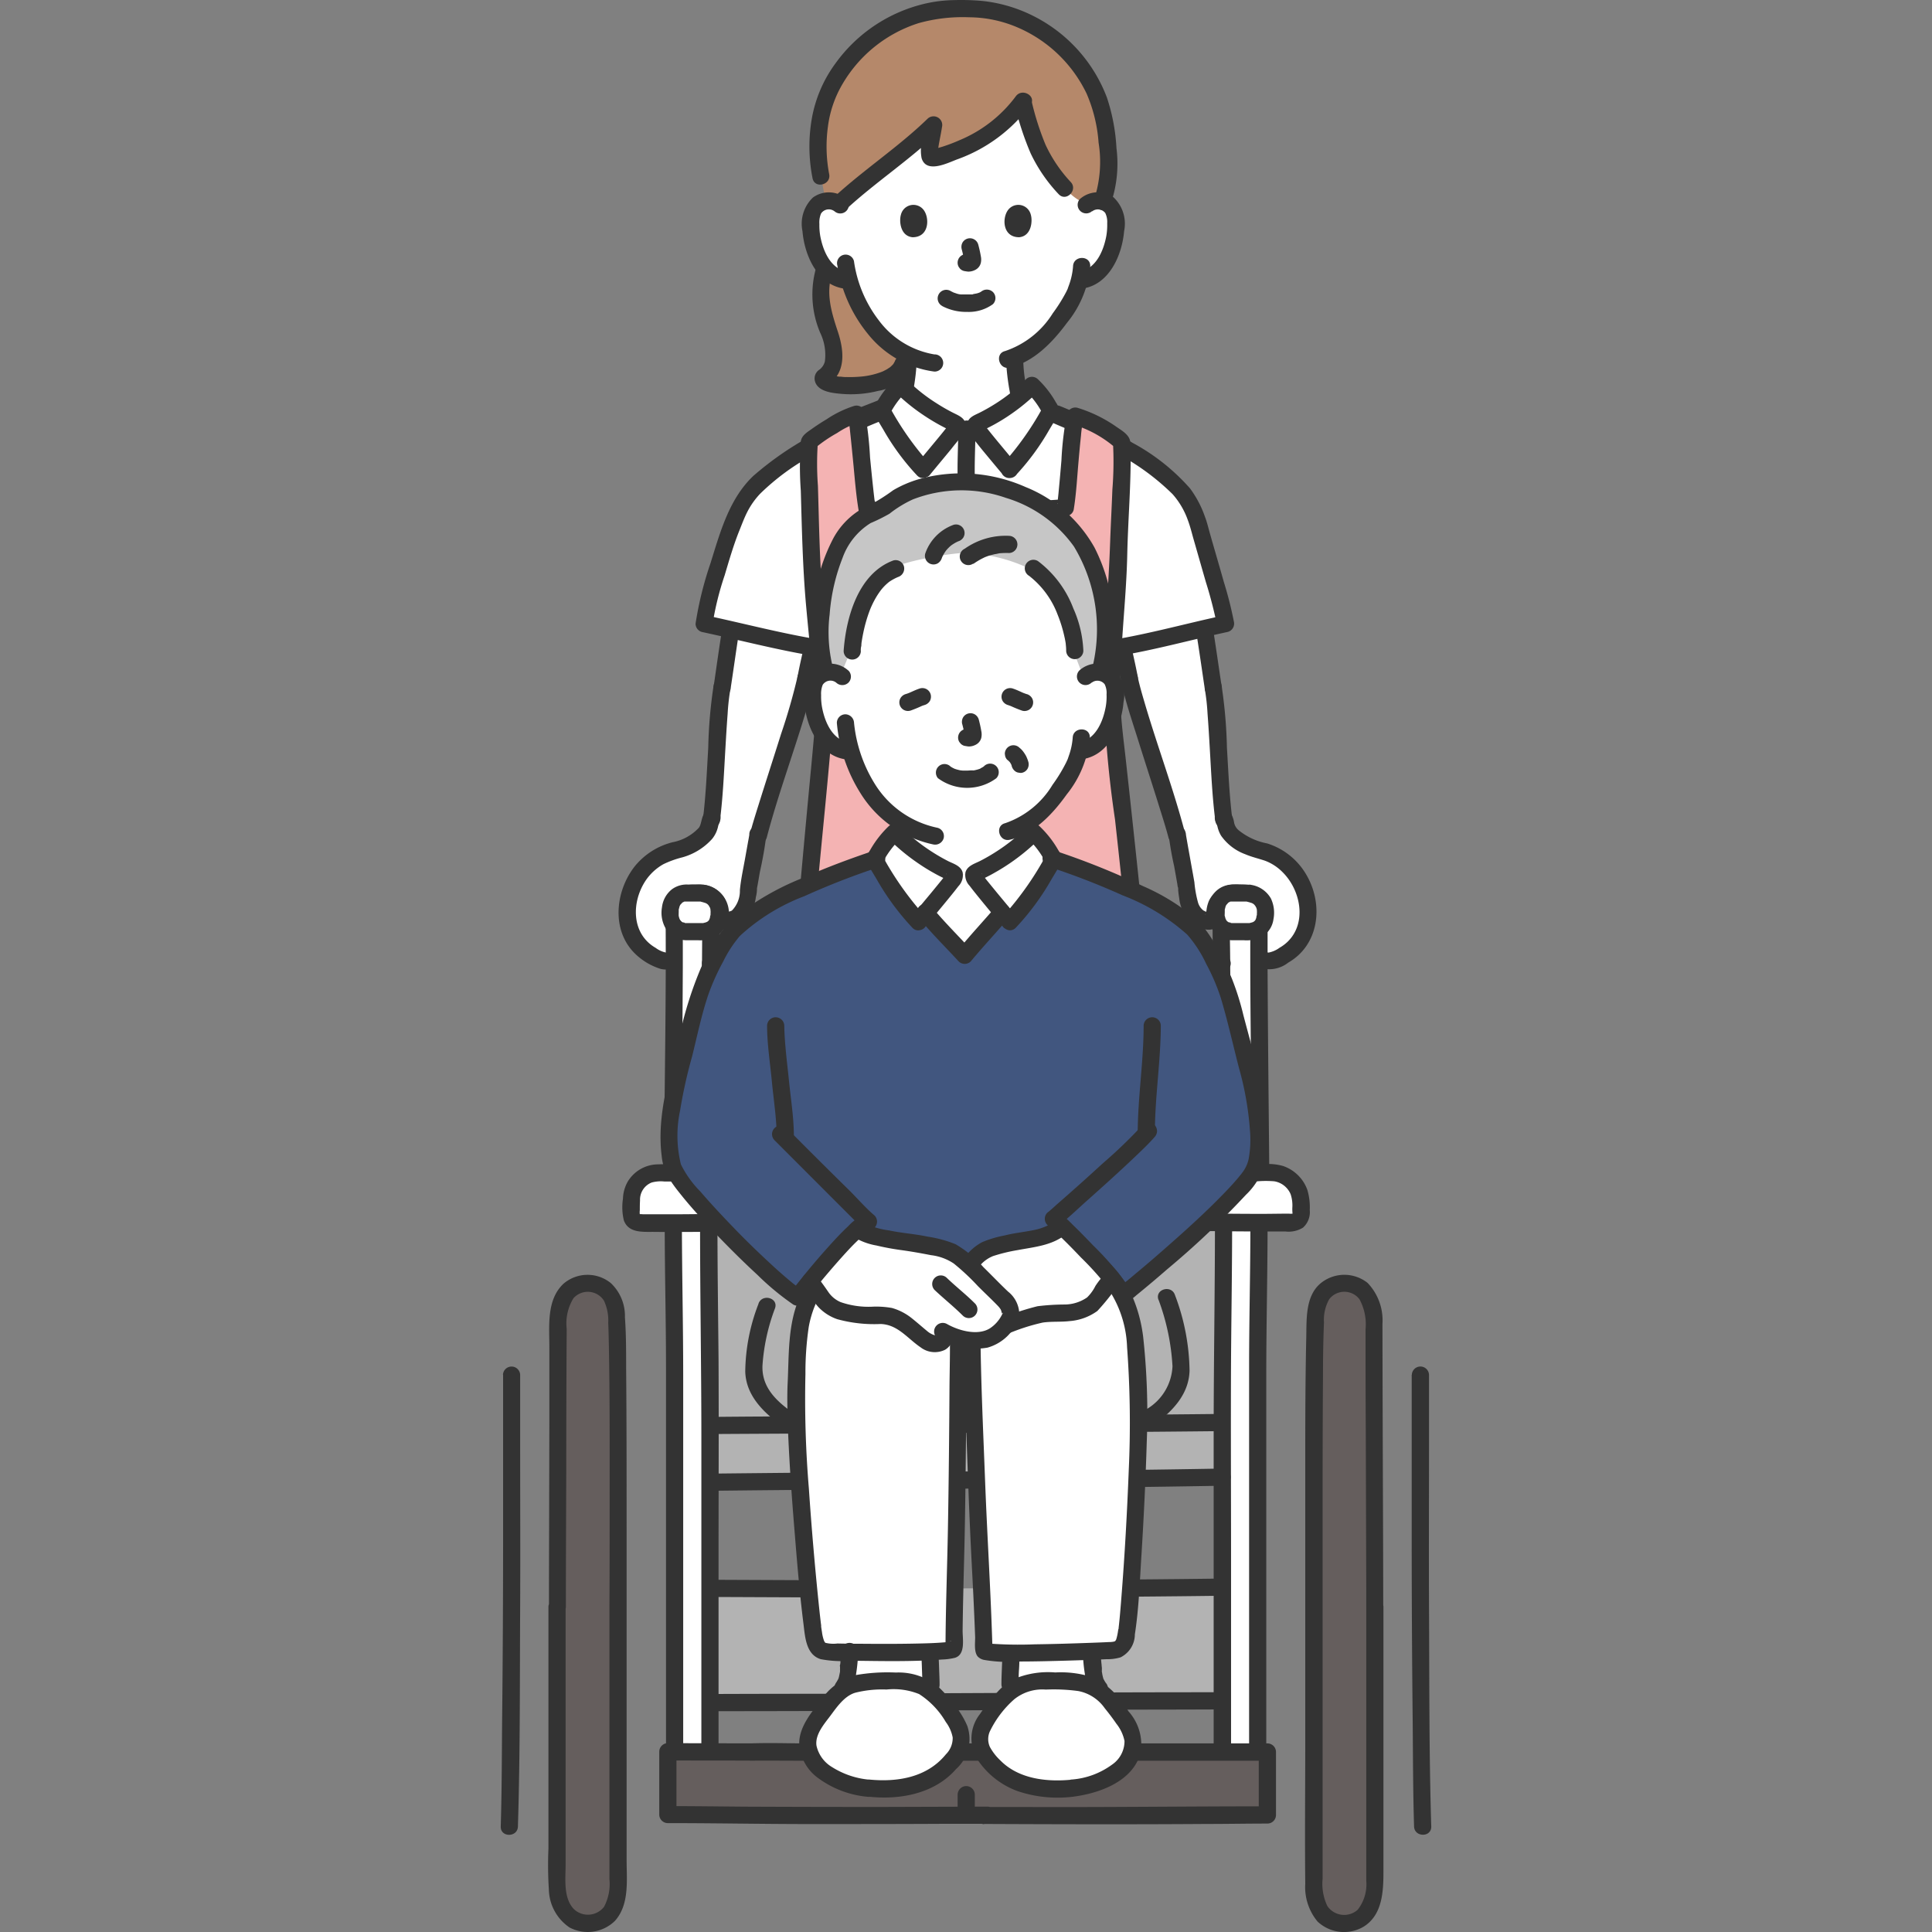 <svg xmlns="http://www.w3.org/2000/svg" xmlns:xlink="http://www.w3.org/1999/xlink" width="160" height="160" viewBox="0 0 160 160"><rect x="0" y="0" width="160" height="160" fill="#808080" stroke="none"/><defs><clipPath id="a"><rect width="160" height="160" transform="translate(1211 3196)" fill="#fff" stroke="#707070" stroke-width="1"/></clipPath></defs><g transform="translate(-1211 -3196)" clip-path="url(#a)"><g transform="translate(1252.47 3196.023)"><path d="M151.54,146.26c.267,1.626.573,3.8.74,4.9.356,1.807.484,7.742.854,10.794.313.423-.064,1.05,1.277,1.939a7.624,7.624,0,0,0,2.256.893c3.764,1.281,4.938,6.877,1.188,8.692-.751.356-1.138.573-1.822-.057-.907-.84-.2-2.135-.1-3.077a1.832,1.832,0,0,0-3.2-1.487c-.583.733.068,2.2-1.516,1.423-.818-.4-1.067-1.626-1.128-2.6,0-.135-.776-4.294-.776-4.415l-.046.135c-.594-2.288-3.458-10.673-3.914-12.986-.21-1.138-.416-1.953-.569-2.647" transform="translate(-93.272 -94.239)" fill="#fff"/><path d="M38,146.53c-.263,1.619-.562,3.729-.712,4.8-.356,1.811-.484,7.745-.854,10.8-.31.423.068,1.05-1.274,1.935a7.607,7.607,0,0,1-2.259.893c-3.761,1.281-4.935,6.877-1.188,8.692.754.356,1.138.576,1.822-.053.911-.84.2-2.135.107-3.077a1.833,1.833,0,0,1,3.2-1.491c.583.736-.068,2.2,1.516,1.423.818-.4,1.067-1.626,1.128-2.6,0-.135.776-4.294.776-4.415l.046.132c.594-2.284,3.458-10.673,3.931-12.986.21-1.135.416-1.953.569-2.643" transform="translate(-18.957 -94.413)" fill="#fff"/><path d="M69.628,149.054c-.2.882-.406,1.758-.569,2.647a.754.754,0,0,0,.071.548.712.712,0,0,0,1.3-.171c.164-.889.356-1.779.569-2.643a.713.713,0,1,0-1.373-.381Z" transform="translate(-44.476 -95.703)" fill="#333"/><path d="M61.933,156.491a49.522,49.522,0,0,1-1.366,4.76c-.626,1.989-1.27,3.97-1.893,5.963-.235.751-.473,1.5-.672,2.263a.712.712,0,0,0,1.373.377c.946-3.608,2.263-7.115,3.319-10.7.224-.754.452-1.512.612-2.281C63.491,155.989,62.121,155.595,61.933,156.491Z" transform="translate(-37.349 -100.503)" fill="#333"/><path d="M50.275,145.052c-.26,1.6-.48,3.2-.712,4.8a.736.736,0,0,0,.5.875.712.712,0,0,0,.875-.5c.245-1.6.466-3.2.712-4.8a.733.733,0,0,0-.5-.875.712.712,0,0,0-.875.5Z" transform="translate(-31.917 -93.124)" fill="#333"/><path d="M47.937,158.561a39.393,39.393,0,0,0-.448,5.177c-.117,1.992-.2,4-.448,5.977a.712.712,0,0,0,.712.712.733.733,0,0,0,.712-.712c.245-1.939.327-3.914.441-5.852.057-.978.114-1.96.189-2.939a18.442,18.442,0,0,1,.217-1.982c.171-.907-1.217-1.263-1.373-.377Z" transform="translate(-30.305 -101.837)" fill="#333"/><path d="M34.532,188.677c-.26.356-.231.882-.448,1.185a3.986,3.986,0,0,1-2.188,1.21,5.87,5.87,0,0,0-3.127,1.992c-1.644,2.088-1.975,5.4.121,7.329a5.276,5.276,0,0,0,2.028,1.17,2.01,2.01,0,0,0,2.241-1.067,3.4,3.4,0,0,0,0-2.49,1.621,1.621,0,0,1,.221-1.633,1.035,1.035,0,0,1,1.306-.224c.463.3.391.676.519,1.2a1.185,1.185,0,0,0,1.235.975,2.441,2.441,0,0,0,1.957-1.37A4.55,4.55,0,0,0,38.8,195.6a2.846,2.846,0,0,0,.089-.793c0,.068-.039.224,0,.075.092-.463.164-.929.249-1.395a30.423,30.423,0,0,0,.537-3.1c.064-.914-1.359-.911-1.423,0,.021-.334,0-.025,0,.075-.028.185-.064.374-.1.562l-.278,1.555c-.149.815-.327,1.633-.4,2.458a2.326,2.326,0,0,1-.662,1.693c-.071.046-.391.125-.409.167s-.036-.078.05.021l.132.089c.043.036.053.1.036.021a3.389,3.389,0,0,1-.071-.356,2.362,2.362,0,0,0-.8-1.512,2.394,2.394,0,0,0-1.978-.548,2.7,2.7,0,0,0-2.1,3.131c.092.6.484,1.37.274,1.975a.765.765,0,0,1-.537.5,2.135,2.135,0,0,1-.914-.4c-2.056-1.185-2.007-3.871-.776-5.646a4.348,4.348,0,0,1,1.423-1.284,8.183,8.183,0,0,1,1.569-.566,5.169,5.169,0,0,0,2.466-1.53,2.441,2.441,0,0,0,.459-.9c.028-.1.046-.2.068-.306a.84.84,0,0,1,.036-.135s-.05.075.043-.053a.713.713,0,0,0-1.231-.719Z" transform="translate(-17.669 -121.344)" fill="#333"/><path d="M142.744,149.369c.2.879.406,1.758.569,2.643a.712.712,0,0,0,.875.5.729.729,0,0,0,.5-.875c-.164-.889-.374-1.779-.569-2.643a.712.712,0,1,0-1.373.377Z" transform="translate(-91.944 -95.662)" fill="#333"/><path d="M144.359,156.86c.334,1.612.879,3.2,1.37,4.76.623,1.989,1.27,3.97,1.889,5.963.235.751.473,1.5.672,2.263a.712.712,0,0,0,1.373-.377c-.946-3.611-2.263-7.115-3.323-10.705-.221-.754-.448-1.512-.608-2.281C145.547,155.587,144.174,155.967,144.359,156.86Z" transform="translate(-92.99 -100.496)" fill="#333"/><path d="M161.8,145.159c.267,1.629.495,3.262.74,4.9a.712.712,0,1,0,1.373-.377c-.249-1.633-.473-3.266-.74-4.9a.712.712,0,1,0-1.373.377Z" transform="translate(-104.223 -92.95)" fill="#333"/><path d="M163.9,158.934a17.576,17.576,0,0,1,.217,1.982c.075.978.132,1.957.189,2.939.114,1.95.2,3.914.445,5.852a.736.736,0,0,0,.712.712.712.712,0,0,0,.712-.712c-.249-1.982-.334-3.985-.452-5.977a40.01,40.01,0,0,0-.448-5.177C165.107,157.657,163.737,158.038,163.9,158.934Z" transform="translate(-105.583 -101.83)" fill="#333"/><path d="M159.39,189.391c.1.146.032-.046.068.132a1.108,1.108,0,0,0,.05.235,2.576,2.576,0,0,0,.3.765,4.22,4.22,0,0,0,2,1.537c.541.231,1.1.356,1.647.541a4.031,4.031,0,0,1,1.448.946c1.494,1.473,2.039,4.187.413,5.764a3.365,3.365,0,0,1-.665.495,2.237,2.237,0,0,1-.911.4c-.217,0-.459-.281-.534-.477a1.7,1.7,0,0,1,.036-.953,4.91,4.91,0,0,0,.21-2.174,2.69,2.69,0,0,0-1.213-1.672,2.4,2.4,0,0,0-3.44,1,2.967,2.967,0,0,0-.185.669,2.758,2.758,0,0,1-.06.356,1.2,1.2,0,0,0-.036.121c0-.078-.018-.025.053-.082s.213-.153.228-.1-.416-.149-.455-.178a1.288,1.288,0,0,1-.445-.662,9.274,9.274,0,0,1-.3-1.679c-.078-.455-.164-.914-.245-1.37-.107-.6-.217-1.206-.324-1.807-.039-.221-.075-.438-.114-.655-.018-.107-.057-.519-.032-.171-.064-.907-1.487-.914-1.423,0a25.835,25.835,0,0,0,.459,2.661c.089.5.181,1,.267,1.5a2.95,2.95,0,0,0,.068.388c.021.075-.021-.139,0-.139s0,.231,0,.246c.021.228.05.455.089.68a3.212,3.212,0,0,0,1.188,2.181c.562.388,1.491.662,2.039.114.391-.388.356-.929.5-1.423a.968.968,0,0,1,1.014-.587,1.263,1.263,0,0,1,1.014,1.092c.082.733-.356,1.494-.356,2.234a2.27,2.27,0,0,0,1.334,2.163,2.549,2.549,0,0,0,2.3-.448c2.522-1.448,2.91-4.682,1.594-7.094a5.721,5.721,0,0,0-3.348-2.775,5.326,5.326,0,0,1-2.359-1.092,1.1,1.1,0,0,1-.381-.662,2.017,2.017,0,0,0-.267-.736.733.733,0,0,0-.975-.256.712.712,0,0,0-.256.975Z" transform="translate(-100.155 -121.34)" fill="#333"/><path d="M93.573,46.347l-3.227-1.366c-.971-.356-.932-.975-1.067-1.676a13.792,13.792,0,0,1-.213-2.163c2.643-1.01,4.757-4.561,5.134-5.55.053-.164.164-.47.26-.836l.206-.032a2.53,2.53,0,0,0,1.185-.534,3.849,3.849,0,0,0,.982-1.306,6.048,6.048,0,0,0,.619-3.2,2.021,2.021,0,0,0-.213-.815,1.423,1.423,0,0,0-1.028-.683,1.53,1.53,0,0,0-1.21.356S96.039,17.91,84.654,17.91s-9.962,10.631-9.962,10.631a1.5,1.5,0,0,0-1.21-.356,1.423,1.423,0,0,0-1.028.683,2.021,2.021,0,0,0-.213.811,6.048,6.048,0,0,0,.612,3.206,3.828,3.828,0,0,0,1,1.309,2.565,2.565,0,0,0,1.185.534l.388.057a10.267,10.267,0,0,0,1.964,3.835,8.894,8.894,0,0,0,2.892,2.359,13.685,13.685,0,0,1-.213,2.32c-.125.712-.085,1.327-1.067,1.679-.064.021-2.846,1.124-3.038,1.188,0,0,0,7.66,7.976,7.66S93.573,46.347,93.573,46.347Z" transform="translate(-46.526 -11.553)" fill="#fff"/><path d="M81.232,115.762c1.761-.285,7.827-1.726,9.25-2.028-.238-1.448-1.943-7.03-2.295-8.4-.153-.406-.3-.818-.47-1.224l-.327-.544a10.893,10.893,0,0,0-3.522-3.259,38.327,38.327,0,0,0-7.322-3.914H61.411A38.328,38.328,0,0,0,54.09,100.3a10.929,10.929,0,0,0-3.522,3.259l-.331.544c-.167.406-.8,1.911-.953,2.32a54.1,54.1,0,0,0-2,7.315c1.423.3,7.688,1.736,9.449,2.021" transform="translate(-30.46 -62.112)" fill="#fff"/><path d="M85.012,81.836a17.608,17.608,0,0,1-.242,2.327c-.018.128-.043.253-.071.377a.584.584,0,0,1-.046.153c-.036.121,0,0,0-.025l-.053.092c0,.032-.078.1,0,0l-.057.06-.064.06c.025-.021.114-.068,0,0a1.152,1.152,0,0,1-.245.128c-.712.278-1.391.548-2.085.818-.317.125-.63.256-.946.356a.712.712,0,1,0,.377,1.373c.761-.267,1.512-.591,2.263-.886l.776-.306a2.316,2.316,0,0,0,1.05-.669,2.1,2.1,0,0,0,.438-.95,17.571,17.571,0,0,0,.331-2.924.712.712,0,0,0-1.423,0Z" transform="translate(-51.976 -52.268)" fill="#333"/><path d="M117.6,81.862a18.856,18.856,0,0,0,.313,2.828,2.135,2.135,0,0,0,.331.886,2.277,2.277,0,0,0,1.11.808l.1.039-.089-.036.114.05.566.242,1.452.619c.356.16.747.324,1.124.48A.712.712,0,1,0,123,86.4l-.085-.036-.523-.224-1.355-.58-1.067-.463a2.454,2.454,0,0,1-.423-.206c.093.057-.043-.043-.071-.071s0,.021,0,.036-.043-.06-.06-.093-.057-.142-.021-.025c-.021-.071-.043-.139-.06-.21a12.285,12.285,0,0,1-.306-2.672.712.712,0,0,0-1.423,0Z" transform="translate(-75.762 -52.294)" fill="#333"/><path d="M141.953,203.7c.11.427.206.854.285,1.288q.06.324.107.651l.021.153c.028.174-.018-.164,0,0,0,.117.032.235.043.356a.786.786,0,0,0,.21.5.712.712,0,0,0,1.213-.5,20.719,20.719,0,0,0-.505-2.846.713.713,0,0,0-1.373.381Z" transform="translate(-91.434 -130.652)" fill="#333"/><path d="M70.079,203.369a20.726,20.726,0,0,0-.509,2.846.713.713,0,0,0,1.217.5.822.822,0,0,0,.206-.5l.043-.356c0-.149-.021.149,0,0l.021-.153q.05-.324.107-.651c.078-.434.174-.861.285-1.288a.713.713,0,1,0-1.37-.4Z" transform="translate(-44.82 -130.699)" fill="#333"/><path d="M113.316,96.653a25.1,25.1,0,0,0,3.426-4.863,7.631,7.631,0,0,0-1.555-2.1,15.394,15.394,0,0,1-4.454,3.106c-.093.039-.2.093-.224.189a.519.519,0,0,0,.1.324c.092.142.4.534.875,1.117C112.107,95.194,112.9,96.137,113.316,96.653Z" transform="translate(-71.193 -57.795)" fill="#fff"/><path d="M92.146,96.653a25.1,25.1,0,0,1-3.426-4.863,7.617,7.617,0,0,1,1.551-2.1,16.209,16.209,0,0,0,4.4,3.077c.089.043.253.121.281.217s-.089.3-.135.356c-.117.178-.356.487-.84,1.067C93.352,95.194,92.566,96.137,92.146,96.653Z" transform="translate(-57.157 -57.795)" fill="#fff"/><path d="M112.584,95.878a19.952,19.952,0,0,0,2.8-3.8l.6-1a.993.993,0,0,0,.213-.662,1.779,1.779,0,0,0-.278-.619,8.147,8.147,0,0,0-1.469-1.889.712.712,0,0,0-1.007,0,14.424,14.424,0,0,1-2.441,1.967,15.434,15.434,0,0,1-1.352.776c-.452.231-.989.388-1.067.961a1.345,1.345,0,0,0,.356,1.021c.285.356.583.74.882,1.106q.881,1.067,1.779,2.135a.712.712,0,0,0,1.007-1.007c-.5-.612-1.007-1.22-1.512-1.829-.267-.324-.534-.651-.793-.978l-.139-.174c.057.071-.053-.075-.057-.075s-.1-.178-.1-.107l-.1.356q-.192.157-.032.064l.107-.046.31-.149c.213-.107.423-.217.626-.331.427-.238.84-.495,1.242-.772a16.132,16.132,0,0,0,2.316-1.918h-1.007a7.257,7.257,0,0,1,1.423,1.953v-.712a24.7,24.7,0,0,1-3.312,4.721A.706.706,0,0,0,112.584,95.878Z" transform="translate(-69.956 -56.516)" fill="#333"/><path d="M91.406,94.858a24.7,24.7,0,0,1-3.312-4.721v.712A7.258,7.258,0,0,1,89.517,88.9h-.989a15.939,15.939,0,0,0,2.355,1.932c.395.267.8.519,1.22.754.2.114.406.221.612.327l.306.153.11.053c.107.068.1.046-.036-.068l-.1-.356c0-.114.053-.1,0-.036a.783.783,0,0,0-.075.114c-.028.043-.06.085-.092.125a.631.631,0,0,1-.057.078c-.256.324-.519.644-.783.961-.527.64-1.067,1.277-1.583,1.921a.711.711,0,0,0,1,1.007c.608-.747,1.227-1.48,1.836-2.224.274-.356.551-.672.811-1.021a1.519,1.519,0,0,0,.356-.925c0-.594-.591-.808-1.039-1.035s-.9-.487-1.327-.761a14.231,14.231,0,0,1-2.519-2,.712.712,0,0,0-1.007,0A8.271,8.271,0,0,0,87.1,89.728a2.671,2.671,0,0,0-.3.576.939.939,0,0,0,.2.758l.6,1a19.816,19.816,0,0,0,2.8,3.8C91.046,96.513,92.053,95.509,91.406,94.858Z" transform="translate(-55.915 -56.503)" fill="#333"/><path d="M106.391,98.492c0,1.469-.1,2.942-.039,4.408a.712.712,0,0,0,1.423,0c-.064-1.466.039-2.939.039-4.408a.712.712,0,0,0-1.423,0Z" transform="translate(-68.502 -63.007)" fill="#333"/><path d="M55.686,113.773c-3.177-.516-6.3-1.345-9.449-2.017l.519.687a24.772,24.772,0,0,1,1-4.02c.356-1.2.712-2.426,1.17-3.586.228-.559.434-1.135.712-1.676a6.45,6.45,0,0,1,1.067-1.5,19.413,19.413,0,0,1,4.323-3.177A35.717,35.717,0,0,1,60.4,95.767a.736.736,0,0,0,.477-.875.712.712,0,0,0-.875-.5,37.11,37.11,0,0,0-5.137,2.515,26.483,26.483,0,0,0-4.725,3.28c-2.01,1.893-2.761,4.682-3.558,7.24a28.871,28.871,0,0,0-1.238,5.009.712.712,0,0,0,.523.687c3.145.672,6.276,1.5,9.453,2.017a.733.733,0,0,0,.875-.5.712.712,0,0,0-.5-.875Z" transform="translate(-29.21 -60.809)" fill="#333"/><path d="M133.1,115.142c3.117-.505,6.176-1.363,9.25-2.024a.712.712,0,0,0,.5-.875,30.889,30.889,0,0,0-.818-3.23c-.377-1.341-.772-2.679-1.153-4.017-.132-.463-.238-.936-.409-1.384a8.779,8.779,0,0,0-1.252-2.384,17.2,17.2,0,0,0-4.767-3.775,38.4,38.4,0,0,0-6.048-3.06.711.711,0,1,0-.366,1.373,35.431,35.431,0,0,1,5.18,2.6,19.6,19.6,0,0,1,4.565,3.348,6.529,6.529,0,0,1,1.256,2.135c.174.463.3.943.43,1.423.356,1.238.712,2.49,1.067,3.718a35.826,35.826,0,0,1,.939,3.647l.5-.875c-3.085.662-6.144,1.519-9.25,2.028a.712.712,0,0,0-.5.875.733.733,0,0,0,.875.5Z" transform="translate(-82.14 -60.809)" fill="#333"/><path d="M72.894,104.315c.865.27,14.679.107,16.426-.181.21-1.238.512-6.361.822-7.567A11.242,11.242,0,0,1,93.97,98.7c.142,1.37-.242,7.8-.242,8.841,0,3.252-.822,10.129-.505,13.9.3,3.576,4.625,39.43,4,50.353a.374.374,0,0,1-.338.331c-2.718.487-11.634.648-15.209.648,0,0-13.281-.263-15.192-.658a.391.391,0,0,1-.356-.356c-.569-14.231,2.935-46.315,3.181-50.321C69.151,117.66,68.24,111,68.24,107.752c0-1.046-.338-7.727-.157-9.065A14.732,14.732,0,0,1,72,96.41C72.182,97.15,72.631,102.85,72.894,104.315Z" transform="translate(-42.561 -62.125)" fill="#f4b3b3"/><path d="M71.481,103.7a7.937,7.937,0,0,0,1.946.135c1.217.028,2.437.028,3.654.025,2.8,0,5.611-.043,8.414-.149a22.87,22.87,0,0,0,2.789-.192.68.68,0,0,0,.5-.5c.21-1.277.278-2.586.391-3.874.064-.751.132-1.5.213-2.248a9.827,9.827,0,0,1,.217-1.444l-.875.5a9.556,9.556,0,0,1,3.515,1.939l-.21-.505a28.891,28.891,0,0,1-.046,3.963c-.053,1.452-.135,2.9-.185,4.351-.125,3.593-.445,7.176-.559,10.773a87.369,87.369,0,0,0,.961,12.175q1.067,9.606,1.928,19.237c.551,6.166,1.067,12.356,1.2,18.55.021,1.1.025,2.206,0,3.312a2.423,2.423,0,0,0-.028.623c.053.178.274-.189.125-.238a.576.576,0,0,0-.174.028l-.189.028-.153.018c-.712.085-1.388.139-2.085.185-3.618.245-7.251.313-10.876.356-1.779,0-3.529-.036-5.29-.085-2.9-.075-5.806-.157-8.7-.324-.537-.032-1.067-.064-1.608-.11l-.6-.06c-.245-.025.082.021-.082,0-.036,0-.185-.053-.213-.036.3-.181.125.491.174.135a1.83,1.83,0,0,0,0-.2v-.487c0-.356-.018-.733-.021-1.1v-2.163c.018-3.383.153-6.76.331-10.143.384-7.29.975-14.565,1.619-21.834.413-4.625.921-9.25,1.267-13.875a11.126,11.126,0,0,0-.039-1.5c-.068-.982-.153-1.964-.245-2.946-.2-2.1-.42-4.191-.587-6.29-.231-2.885-.267-5.8-.356-8.7a24.548,24.548,0,0,1,0-3.654l-.206.505a11.915,11.915,0,0,1,1.8-1.224,7.229,7.229,0,0,1,1.779-.872l-.875-.5a1,1,0,0,0,.039.2c.014.068.046.356.025.164.036.288.071.576.1.865.085.793.164,1.59.242,2.384.142,1.423.242,2.889.491,4.312a.712.712,0,1,0,1.373-.377,2.492,2.492,0,0,0-.05-.32c0-.036-.028-.192,0-.071a.58.58,0,0,0-.028-.217c-.043-.356-.082-.683-.117-1.025-.092-.836-.174-1.672-.256-2.512a29.194,29.194,0,0,0-.434-3.775.712.712,0,0,0-.875-.5,8.922,8.922,0,0,0-2.277,1.1c-.416.249-.825.512-1.217.793s-.872.548-.932,1.067a28.256,28.256,0,0,0,0,4.07c.089,3.156.153,6.322.434,9.471.2,2.227.441,4.454.626,6.685a20.2,20.2,0,0,1,.1,3.376c-.174,2.088-.381,4.177-.576,6.262q-.459,4.91-.889,9.823-.5,5.828-.918,11.659c-.27,3.853-.5,7.706-.651,11.566-.125,3.248-.206,6.511-.1,9.759a1.325,1.325,0,0,0,.555,1.306,1.921,1.921,0,0,0,.74.2c.466.064.932.1,1.4.135,1.391.1,2.782.16,4.173.213q4.216.167,8.428.249c2.565.057,5.13,0,7.7-.082,1.928-.053,3.86-.125,5.785-.256.712-.053,1.423-.11,2.135-.2a2.711,2.711,0,0,0,1.1-.26,1.3,1.3,0,0,0,.512-1.167c.121-2.49.021-5.027-.1-7.528-.157-3.334-.395-6.66-.665-9.983-.292-3.643-.626-7.279-.978-10.915q-.5-5.066-1.039-10.125-.416-3.914-.847-7.827c-.167-1.53-.384-3.067-.441-4.6-.153-4.155.459-8.3.551-12.452.06-2.9.32-5.81.278-8.713a4.744,4.744,0,0,0-.028-.637c-.057-.591-.712-.953-1.163-1.267a11.449,11.449,0,0,0-3.2-1.562.712.712,0,0,0-.875.5,25.95,25.95,0,0,0-.463,3.853c-.064.751-.128,1.5-.2,2.252-.028.313-.057.626-.093.939a3.393,3.393,0,0,1-.039.356c-.021.185-.021-.121,0,.043a1.069,1.069,0,0,1-.021.142l.5-.5c-.2.028.178,0,0,0h-.174l-.53.039c-.463.032-.921.053-1.384.071-1.284.053-2.572.085-3.86.107-2.69.053-5.383.085-8.073.039-.48,0-.961-.021-1.441-.043l-.487-.036h0a.18.18,0,0,1-.11-.025A.723.723,0,0,0,71.481,103.7Z" transform="translate(-41.337 -60.822)" fill="#333"/><path d="M74.456,64.825a5.283,5.283,0,0,1,.327-2.135,3.12,3.12,0,0,0,.384.356,2.53,2.53,0,0,0,1.185.534l.388.06a10.275,10.275,0,0,0,1.96,3.825,9.118,9.118,0,0,0,2.629,2.22c.509,3.2-7.073,3.013-6.653,1.946a2.342,2.342,0,0,0,.815-2.608c-.231-.95-.658-1.893-.857-2.846A8.642,8.642,0,0,1,74.456,64.825Z" transform="translate(-47.963 -40.401)" fill="#b5886a"/><path d="M72.834,61.228a8.1,8.1,0,0,0,.32,5.465,4.175,4.175,0,0,1,.384,2.366,1.231,1.231,0,0,1-.438.672.868.868,0,0,0-.391.932c.2.854,1.327,1,2.042,1.067a9.2,9.2,0,0,0,3.2-.231A3.651,3.651,0,0,0,80.7,69.433c.317-.861-1.067-1.231-1.37-.377,0,0-.1.185-.125.221a2.849,2.849,0,0,1-.278.27c.046-.036-.213.142-.278.178s-.313.16-.32.164a6.361,6.361,0,0,1-1.971.438,9.292,9.292,0,0,1-1,.025,2.567,2.567,0,0,1-.495-.032h-.153l-.167-.028c-.114-.021-.231-.046-.356-.078l-.149-.046c-.16-.05.146.057,0,0-.036,0-.068-.039-.1-.057-.114-.05.107.114.039.028a.587.587,0,0,1,.114.43l-.327.423c1.558-.961,1.359-2.846.861-4.362-.548-1.654-1.067-3.312-.427-5.02C74.524,60.748,73.147,60.378,72.834,61.228Z" transform="translate(-46.696 -39.15)" fill="#333"/><path d="M97.806,12.433c-.071-.541-.16-1.032-.238-1.423a12.126,12.126,0,0,0-23.41,0,14.64,14.64,0,0,0,0,4.888l.391,2.063h.043a1.53,1.53,0,0,1,1.067.249c1.967-1.829,5.938-4.7,7.827-6.564-.153,1.1-.712,2.964,0,2.775A12.927,12.927,0,0,0,90.869,9.7a25.443,25.443,0,0,0,1.377,4.18c.63,1.224,2.455,4.052,4.052,4.3a1.533,1.533,0,0,1,1.028-.221,1.121,1.121,0,0,1,.149.032A12.009,12.009,0,0,0,97.806,12.433Z" transform="translate(-47.643 -1.326)" fill="#b5886a"/><path d="M73.484,14.38a12.2,12.2,0,0,1-.1-3.914,9.25,9.25,0,0,1,1.281-3.654,11.242,11.242,0,0,1,6.247-4.924,13.58,13.58,0,0,1,4.155-.48,10.317,10.317,0,0,1,3.985.825,11.26,11.26,0,0,1,5.76,5.507A12.484,12.484,0,0,1,95.8,11.8a9.975,9.975,0,0,1-.356,4.65.712.712,0,1,0,1.373.377,10.249,10.249,0,0,0,.463-4.582,15.9,15.9,0,0,0-.793-4.195,12.5,12.5,0,0,0-5.881-6.642A12.239,12.239,0,0,0,86.157.053a19.923,19.923,0,0,0-2.305-.068A11.481,11.481,0,0,0,81.51.259a12.7,12.7,0,0,0-7.493,4.956,10.9,10.9,0,0,0-1.96,4.543,13.519,13.519,0,0,0,.057,5C72.31,15.639,73.683,15.284,73.484,14.38Z" transform="translate(-46.289 0)" fill="#333"/><path d="M119.654,22.973a24.112,24.112,0,0,0,1.3,3.953,13.035,13.035,0,0,0,2.313,3.373c.623.676,1.626-.334,1.007-1a11.783,11.783,0,0,1-2.088-3.088,22.926,22.926,0,0,1-1.153-3.611.713.713,0,0,0-1.373.381Z" transform="translate(-77.069 -14.246)" fill="#333"/><path d="M92.124,21.859a11.125,11.125,0,0,1-4.65,3.622,14.128,14.128,0,0,1-1.4.534l-.672.2-.2.053c-.181.039-.085.064.285.078l.221.267c0-.075-.021-.078,0,0a2,2,0,0,0,0-.438c.021-.174.053-.356.082-.516.078-.42.167-.843.231-1.267a.718.718,0,0,0-1.188-.694c-2.437,2.366-5.312,4.234-7.806,6.543-.676.623.334,1.626,1.007,1.007,2.49-2.3,5.372-4.17,7.809-6.536L84.65,24c-.078.519-.2,1.032-.278,1.548a3.252,3.252,0,0,0-.039,1.423c.388,1.284,2.106.42,2.914.11a12.97,12.97,0,0,0,6.105-4.529C93.878,21.827,92.647,21.116,92.124,21.859Z" transform="translate(-49.479 -13.894)" fill="#333"/><path d="M134.811,46.317a.776.776,0,0,1,1.089.135h0a1.693,1.693,0,0,1,.16.847,5.39,5.39,0,0,1-.071,1.042c-.228,1.235-.85,2.722-2.227,2.971a.712.712,0,0,0-.5.875.729.729,0,0,0,.875.5c2.135-.384,3.163-2.8,3.323-4.739a3,3,0,0,0-.872-2.793,2.245,2.245,0,0,0-2.8.149.711.711,0,0,0,1.007,1Z" transform="translate(-85.836 -28.834)" fill="#333"/><path d="M122.116,60.724a5.793,5.793,0,0,1-.331,1.53c-.025.068-.174.466-.078.249-.05.107-.1.213-.153.32a13.387,13.387,0,0,1-1.117,1.779,7.442,7.442,0,0,1-3.946,3.127c-.889.21-.512,1.583.381,1.373,2-.473,3.558-2.11,4.739-3.707a8.614,8.614,0,0,0,1.928-4.689c.036-.918-1.388-.914-1.423,0Z" transform="translate(-74.721 -38.68)" fill="#333"/><path d="M73.874,45.323a2.238,2.238,0,0,0-2.8-.146,3,3,0,0,0-.872,2.793c.16,1.939,1.181,4.344,3.323,4.735a.733.733,0,0,0,.875-.5.712.712,0,0,0-.5-.875c-1.377-.245-2-1.733-2.227-2.971a5.336,5.336,0,0,1-.071-.982,1.939,1.939,0,0,1,.135-.865.772.772,0,0,1,1.067-.224l.057.039a.711.711,0,0,0,1-1.007Z" transform="translate(-45.214 -28.847)" fill="#333"/><path d="M78.314,60.159a11.84,11.84,0,0,0,2.519,5.653,8.454,8.454,0,0,0,5.507,3.127.712.712,0,1,0,0-1.423A7.224,7.224,0,0,1,81.747,64.7a10.407,10.407,0,0,1-2.06-4.913.712.712,0,1,0-1.373.377Z" transform="translate(-50.436 -38.19)" fill="#333"/><path d="M102.1,68.754a4.269,4.269,0,0,0,2.06.48,3.4,3.4,0,0,0,2.135-.64.712.712,0,0,0,0-1.007h0a.733.733,0,0,0-1.007,0c.245-.189,0,0-.085.036s-.221.082,0,0l-.167.06c-.149.046-.32.053-.466.107.075-.028.117,0,0,0h-.914a1.554,1.554,0,0,1-.438-.1l-.178-.06c-.16-.053.149.071,0,0l-.221-.11a.712.712,0,1,0-.712,1.231h0Z" transform="translate(-65.536 -43.427)" fill="#333"/><path d="M106.684,56.328a9.61,9.61,0,0,1,.213.989l-.025-.189a.573.573,0,0,1,0,.135l.028-.189a.3.3,0,0,1,0,.06l.071-.167a.146.146,0,0,1-.021.039l.114-.146a.153.153,0,0,1-.036.032l.146-.11-.078.039.171-.071a.616.616,0,0,1-.132.039l.189-.025H107.2l.189.025-.139-.025a.551.551,0,0,0-.285,0,.5.5,0,0,0-.263.085.712.712,0,0,0-.256.971h0l.11.146a.712.712,0,0,0,.317.181,3.2,3.2,0,0,0,.356.053,1.238,1.238,0,0,0,.573-.139.872.872,0,0,0,.466-.569,1.309,1.309,0,0,0,0-.587c-.053-.32-.128-.637-.21-.946a.713.713,0,0,0-1.3-.171.754.754,0,0,0-.071.548Z" transform="translate(-68.514 -35.729)" fill="#333"/><path d="M93.047,48.471c-.164.534-.057,1.779.961,1.875,1.341,0,1.423-1.5.961-2.2A1.064,1.064,0,0,0,93.047,48.471Z" transform="translate(-59.904 -30.722)" fill="#333"/><path d="M119.44,48.471c.164.534.057,1.779-.961,1.875-1.341,0-1.423-1.5-.961-2.2A1.064,1.064,0,0,1,119.44,48.471Z" transform="translate(-75.545 -30.722)" fill="#333"/><path d="M48.487,260.3v2.184l42.444-.221v-2.248c0-3.351.107-11.353.107-14.38l-.057-4.138c.046-4.219-.071-12.349-.125-17.251l-42.337-.018c-.028,4.878-.078,13.043-.036,17.3l-.114,4.533C48.381,249.052,48.487,256.983,48.487,260.3Z" transform="translate(-31.162 -144.47)" fill="#b3b3b3"/><path d="M48.7,331.371v4.707h1.256c13.687-.157,27.484-.164,41.2-.409V331.15C76.8,331.285,62.988,331.292,48.7,331.371Z" transform="translate(-31.375 -213.35)" fill="#b3b3b3"/><path d="M83.95,369.5q3.672-.028,7.236-.075a.307.307,0,0,0,0,.057v9.357c-13.011,0-29.739.139-42.437.142V369.53l7.471.032Z" transform="translate(-31.407 -238.011)" fill="#b3b3b3"/><path d="M168.11,284.983v-.413c.9,0,1.932.021,2.921.021v.071c0,3.273-.107,8.154-.107,11.783v31.966H168V298.89C168,295.7,168.1,288.3,168.11,284.983Z" transform="translate(-108.231 -183.342)" fill="#fff"/><path d="M167.71,216.139v-.409a1.252,1.252,0,0,0,.925.406h1.178a1.779,1.779,0,0,0,1.025-.267c-.021,3.828.1,14.978.149,20.2H167.87v-.057C167.92,230.9,167.738,220.021,167.71,216.139Z" transform="translate(-108.044 -138.994)" fill="#fff"/><path d="M40.223,290.443c-.025-2.074-.053-4.106-.053-5.746v-.1c.993,0,2.024,0,2.928-.018v.356c0,3,.107,10.926.107,14.231V328.4H40.284V296.438C40.277,294.638,40.252,292.517,40.223,290.443Z" transform="translate(-25.879 -183.349)" fill="#fff"/><path d="M43.15,216.3v-.452a1.893,1.893,0,0,1-.872.171H41.1a1.242,1.242,0,0,1-.978-.463c.025,3.839-.1,15.2-.146,20.4h3.113v-.028C43.04,230.89,43.121,220.342,43.15,216.3Z" transform="translate(-25.757 -138.884)" fill="#fff"/><path d="M38.572,277.012c-1.7.018-5.45.071-7.521,0a.712.712,0,0,1-.712-.736c0-.409,0-.854.025-1.281a2.181,2.181,0,0,1,2.184-2.135h6.009a.712.712,0,0,1,.712.733h0v2.658A.733.733,0,0,1,38.572,277.012Z" transform="translate(-19.546 -175.798)" fill="#fff"/><path d="M161.95,277.025c1.7.018,5.45.071,7.518,0a.712.712,0,0,0,.712-.736c0-.313,0-.644-.018-.975a2.49,2.49,0,0,0-2.49-2.434h-5.692a.729.729,0,0,0-.729.729h0v2.658a.733.733,0,0,0,.7.758Z" transform="translate(-103.881 -175.811)" fill="#fff"/><path d="M169.288,207.893a1.494,1.494,0,0,1,1.352,1.516c0,1.007-.356,1.661-1.565,1.661h-1.181c-.687,0-1.323-.534-1.323-1.6,0-1.178.8-1.587,1.2-1.587C168.637,207.882,169.089,207.853,169.288,207.893Z" transform="translate(-107.31 -133.931)" fill="#fff"/><path d="M42.138,207.893a1.491,1.491,0,0,1,1.348,1.516c0,1.007-.356,1.661-1.565,1.661H40.743c-.69,0-1.323-.534-1.323-1.6,0-1.178.8-1.587,1.2-1.587C41.487,207.882,41.935,207.853,42.138,207.893Z" transform="translate(-25.396 -133.931)" fill="#fff"/><path d="M65.085,413.048s7.56.036,11.89.036c2.3,0,9.485-.078,11.573-.078v-5.2l-38.715.018c-1.843,0-7.212-.018-10.933-.018V413c2.088,0,9.275.078,11.573.078,4.33,0,14.839-.036,14.914-.036" transform="translate(-25.061 -262.73)" fill="#655e5d"/><path d="M194.288,325.49c0-3.337-.064-20.176-.064-23.542,0-1.423-.619-3.248-2.3-3.248s-2.405,1.067-2.526,2.554c-.231,2.811-.139,22.446-.139,24.349,0,3.149-.021,19.447-.021,22.834,0,1.288.356,3.27,2.49,3.27,2.046,0,2.551-2.014,2.551-3.451C194.292,346.239,194.288,325.885,194.288,325.49Z" transform="translate(-121.914 -192.445)" fill="#655e5d"/><path d="M13.169,325.49c0-3.337.068-20.176.068-23.542,0-1.423.615-3.248,2.3-3.248s2.405,1.067,2.526,2.554c.231,2.811.139,22.446.139,24.349,0,3.149.018,19.447.018,22.834,0,1.288-.356,3.27-2.49,3.27-2.042,0-2.551-2.014-2.551-3.451C13.165,346.239,13.169,325.885,13.169,325.49Z" transform="translate(-8.484 -192.445)" fill="#655e5d"/><path d="M38.17,283.67c0,3.96.107,7.92.107,11.879v31.842a.712.712,0,0,0,1.423,0v-31.23c0-4.163-.1-8.325-.107-12.488a.712.712,0,0,0-1.423,0Z" transform="translate(-24.591 -182.321)" fill="#333"/><path d="M47.482,223.653H89.925a.712.712,0,0,0,0-1.423H47.5a.712.712,0,0,0,0,1.423Z" transform="translate(-30.156 -143.181)" fill="#333"/><path d="M46.765,215.127c-.032,5.294-.075,10.584-.075,15.878,0,1.405,0,2.807.018,4.212a.712.712,0,0,0,1.423,0c-.057-5.575,0-11.146.036-16.721l.021-3.373a.712.712,0,0,0-1.423,0Z" transform="translate(-30.08 -138.159)" fill="#333"/><path d="M38.126,214.318c.032,5.39-.053,10.78-.107,16.17,0,1.395-.025,2.789-.039,4.184a.712.712,0,0,0,1.423,0c.05-5.628.117-11.26.142-16.889v-3.465a.712.712,0,0,0-1.423,0Z" transform="translate(-24.468 -137.642)" fill="#333"/><path d="M175.623,327.344V296.05c0-4.152.107-8.3.107-12.452a.712.712,0,0,0-1.423,0c0,3.963-.107,7.923-.107,11.883v31.867a.712.712,0,0,0,1.423,0Z" transform="translate(-112.225 -182.274)" fill="#333"/><path d="M47.626,330.775c10.965-.068,21.93-.082,32.895-.16q4.661-.032,9.314-.082a.712.712,0,0,0,0-1.423c-10.972.117-21.951.146-32.923.2q-4.643,0-9.286.046A.712.712,0,0,0,47.626,330.775Z" transform="translate(-30.24 -212.036)" fill="#333"/><path d="M47.756,343.663c11-.132,21.99-.16,32.987-.285q4.675-.053,9.346-.135a.712.712,0,0,0,0-1.423c-11,.2-22,.238-33.005.327q-4.664.043-9.328.092a.712.712,0,0,0,0,1.423Z" transform="translate(-30.324 -220.224)" fill="#333"/><path d="M146.443,368.928q3.6-.028,7.2-.075a.712.712,0,0,0,0-1.423q-3.6.046-7.2.075A.712.712,0,0,0,146.443,368.928Z" transform="translate(-93.9 -236.723)" fill="#333"/><path d="M47.518,369.133l7.471.032a.712.712,0,0,0,0-1.423l-7.471-.032A.712.712,0,0,0,47.518,369.133Z" transform="translate(-30.171 -236.903)" fill="#333"/><path d="M47.756,395.459q8.055,0,16.106-.05l17.177-.078q4.472,0,8.941-.018a.712.712,0,0,0,0-1.423q-8.183,0-16.341.05l-17.113.078q-4.387,0-8.77.018A.712.712,0,0,0,47.756,395.459Z" transform="translate(-30.324 -253.769)" fill="#333"/><path d="M46.4,284.337c0,5.81.107,11.616.107,17.433v26.057a.712.712,0,0,0,1.423,0V312.038c0-5.571.028-11.143,0-16.721-.032-3.661-.089-7.322-.089-10.983a.712.712,0,0,0-1.423,0Z" transform="translate(-29.893 -182.746)" fill="#333"/><path d="M167.391,327.058V311.152c0-5.625-.032-11.253,0-16.878.028-3.7.089-7.411.089-11.118a.712.712,0,0,0-1.423,0c0,5.885-.107,11.765-.107,17.646v26.256a.712.712,0,0,0,1.423,0Z" transform="translate(-106.91 -181.989)" fill="#333"/><path d="M165.7,214.886c.036,5.337.139,10.641.164,15.96v4.191a.712.712,0,0,0,1.423,0c.057-5.6-.057-11.2-.125-16.793,0-1.121-.028-2.238-.036-3.359a.712.712,0,0,0-1.423,0Z" transform="translate(-106.749 -138.007)" fill="#333"/><path d="M174.478,214.905c-.032,5.337.057,10.673.107,16.01q.021,2.092.039,4.184a.712.712,0,0,0,1.423,0c-.05-5.579-.114-11.157-.142-16.721v-3.462a.712.712,0,0,0-1.423,0Z" transform="translate(-112.399 -138.027)" fill="#333"/><path d="M37.256,275.081c-1.452,0-2.9.032-4.351.036H30.038c-.075,0-.31-.028-.27,0-.089-.064,0,.039-.021,0a1.287,1.287,0,0,1,0-.331c0-.27,0-.537.018-.808a1.526,1.526,0,0,1,.964-1.491,2.884,2.884,0,0,1,1.046-.085h5.45c.064.046,0-.046.039.043a.63.63,0,0,1,0,.164v2.305a.6.6,0,0,1,0,.16c-.021.068-.021.036,0,.036a.733.733,0,0,0-.712.712.712.712,0,0,0,.712.712,1.513,1.513,0,0,0,1.423-1.665v-1.825a1.982,1.982,0,0,0-.576-1.761,2.36,2.36,0,0,0-1.512-.3h-1.75c-1.2,0-2.409-.043-3.608,0a2.956,2.956,0,0,0-2.49,1.423,3.028,3.028,0,0,0-.4,1.423,4.652,4.652,0,0,0,.075,1.8c.4,1.067,1.583.936,2.512.946,2.11.021,4.216,0,6.322-.032C38.171,276.493,38.171,275.07,37.256,275.081Z" transform="translate(-18.23 -174.579)" fill="#333"/><path d="M160.612,276.415c1.861.018,3.721.043,5.582.036h1.313a2.268,2.268,0,0,0,1.476-.317,1.727,1.727,0,0,0,.559-1.466,5.055,5.055,0,0,0-.2-1.661,3.248,3.248,0,0,0-2.014-1.978,4.466,4.466,0,0,0-1.473-.16h-1.982c-1.11,0-2.27-.089-3.38,0a1.511,1.511,0,0,0-1.32,1.658v2.039a3.122,3.122,0,0,0,.036.712,1.476,1.476,0,0,0,1.4,1.135.712.712,0,0,0,.712-.712.729.729,0,0,0-.712-.712v-.021a.357.357,0,0,1,0-.089c-.018-.2,0-.4,0-.6v-1.537a1.549,1.549,0,0,1,0-.406c0-.036.032-.071,0-.039.046-.05.043-.021,0,0a1.139,1.139,0,0,1,.381,0h4.223a8.536,8.536,0,0,1,1.384,0,1.779,1.779,0,0,1,1.359,1.067,2.914,2.914,0,0,1,.142,1.121,3.62,3.62,0,0,0,.018.491c.018-.007-.071.046,0,0a1.23,1.23,0,0,1-.3,0c-.758,0-1.519.018-2.277.018-1.647,0-3.294-.018-4.942-.036A.729.729,0,0,0,160.612,276.415Z" transform="translate(-102.543 -174.49)" fill="#333"/><path d="M167.812,207.274a3.085,3.085,0,0,1,.356.1c.171.053-.114-.075.032,0l.132.075.043.028c.06.046.053.036-.032-.025a.789.789,0,0,1,.1.093c.025.025.06.085.089.1-.068-.089-.082-.1-.036-.039l.032.05c.018.032.032.064.05.092.075.121-.046-.16,0-.025l.064.217c.028.1-.032.089,0-.046a.521.521,0,0,0,0,.1,1.781,1.781,0,0,1,0,.274v.121c-.032.028-.046.213-.06.26s-.028.078-.039.117c0-.139.053-.1,0-.021l-.06.1c-.043.06-.028.046.039-.05,0,.021-.036.039-.05.06a.4.4,0,0,0-.057.053c-.089.107.139-.082,0,0l-.107.064c-.128.078.157-.046,0,0-.092.028-.181.053-.277.075-.171.036.16,0-.025,0h-1.462c-.125,0-.068-.05,0,0a.835.835,0,0,0-.249-.071c.1,0,.121.053,0,0l-.075-.046.039.028s-.167-.132-.16-.164l.053.071c-.021-.028-.036-.053-.053-.082a1.189,1.189,0,0,1-.071-.132c.085.153,0,0,0-.028a1.588,1.588,0,0,0-.046-.164c-.014-.057-.028-.217,0-.046a2.163,2.163,0,0,1,0-.26v-.2c0-.064.025-.132,0,0,.021-.107.05-.21.078-.313.046-.164-.075.128,0,0,.025-.043.043-.082.068-.121s.1-.06,0,0a.6.6,0,0,0,.11-.121s.075-.078.089-.075-.157.1-.025.025l.089-.053c.149-.092-.125.032-.021,0l.085-.028c.171-.043-.05,0-.053,0h1.48c.157,0-.174-.028-.078,0a.712.712,0,1,0,.377-1.373,7.978,7.978,0,0,0-1.4-.036,2.056,2.056,0,0,0-1.345.395,2.22,2.22,0,0,0-.825,1.5,2.6,2.6,0,0,0,.391,1.878,2,2,0,0,0,1.565.84h1.007a2.661,2.661,0,0,0,1.708-.445,1.992,1.992,0,0,0,.733-1.3,2.765,2.765,0,0,0-.213-1.715,2.291,2.291,0,0,0-1.6-1.121.712.712,0,0,0-.377,1.373Z" transform="translate(-106.022 -132.626)" fill="#333"/><path d="M40.655,207.281a3.3,3.3,0,0,1,.356.1c.171.053-.117-.075.028,0l.135.075.039.028c.064.046.053.036-.028-.025a1.232,1.232,0,0,1,.1.093c.021.025.057.085.085.1-.068-.089-.078-.1-.036-.039l.032.05c0,.032.032.064.05.092.075.121-.046-.16,0-.025.018.071.043.142.06.217s-.032.089,0-.046v.1a1.779,1.779,0,0,1,0,.274v.121c-.032.028-.046.213-.06.26a.757.757,0,0,0-.039.117c0-.139.053-.1,0-.021l-.06.1c-.043.06-.028.046.039-.05,0,.021-.036.039-.05.06l-.057.053c-.089.107.139-.082,0,0l-.107.064c-.128.078.157-.046,0,0-.093.028-.181.053-.278.075-.171.036.16,0-.025,0H39.4c-.125,0-.068-.05,0,0a.9.9,0,0,0-.249-.071c.1,0,.117.053,0,0l-.075-.046.039.028s-.167-.132-.16-.164l.053.071-.053-.082c-.028-.043-.046-.089-.071-.132.085.153,0,0,0-.028a1.229,1.229,0,0,1-.043-.164c0-.028-.032-.217,0-.046a2.156,2.156,0,0,1,0-.26v-.2c0-.064.025-.132,0,0,.021-.107.05-.21.078-.313.046-.164-.075.128,0,0a1.324,1.324,0,0,1,.068-.121c.053-.089.093-.06,0,0a.6.6,0,0,0,.11-.121s.071-.078.089-.075-.157.1-.025.025l.089-.053c.153-.092-.121.032-.021,0l.089-.028c.167-.043-.053,0-.057,0h1.48c.157,0-.174-.028-.078,0a.733.733,0,0,0,.879-.5.712.712,0,0,0-.505-.872,8.023,8.023,0,0,0-1.4-.036,2.056,2.056,0,0,0-1.359.391,2.22,2.22,0,0,0-.825,1.5,2.6,2.6,0,0,0,.391,1.878,2,2,0,0,0,1.565.84h1.01a2.672,2.672,0,0,0,1.708-.445,1.989,1.989,0,0,0,.729-1.284,2.764,2.764,0,0,0-.213-1.715,2.291,2.291,0,0,0-1.6-1.131.712.712,0,0,0-.377,1.373Z" transform="translate(-24.102 -132.633)" fill="#333"/><path d="M63.8,412.422c6.148.028,12.3.043,18.447,0,1.672,0,3.344-.032,5.016-.032a.712.712,0,0,0,.712-.712v-5.216a.712.712,0,0,0-.712-.712H49.149c-1.558,0-3.131-.06-4.689,0h-.053a.712.712,0,0,0,0,1.423h4.138a.712.712,0,0,0,0-1.423q-5.465,0-10.933-.021a.712.712,0,0,0-.712.712v5.2a.712.712,0,0,0,.712.712c3.757,0,7.51.071,11.267.078,3.892,0,7.788,0,11.68-.021H64.1a.712.712,0,0,0,0-1.423l-8.951.028q-5.625,0-11.25-.025c-2.1-.018-4.191-.046-6.287-.046l.712.712v-5.2l-.712.712q5.465,0,10.933.018v-1.423H44.407v1.423c1.274-.018,2.551,0,3.828,0H87.26l-.712-.712v5.2l.712-.712c-6.713,0-13.42.085-20.133.057H63.8a.712.712,0,0,0,0,1.423Z" transform="translate(-23.773 -261.393)" fill="#333"/><path d="M106.35,416.444v1.245a.736.736,0,0,0,.21.5.712.712,0,0,0,1.007,0,.758.758,0,0,0,.206-.5v-1.245a.71.71,0,0,0-1.213-.5A.744.744,0,0,0,106.35,416.444Z" transform="translate(-68.514 -267.841)" fill="#333"/><path d="M212.05,318.756v13.231q0,7.745.082,15.487c.025,2.9.025,5.792.114,8.684.028.914,1.452.918,1.423,0-.185-6.048-.153-12.125-.185-18.184-.021-4.419,0-8.834,0-13.249v-5.97a.712.712,0,0,0-1.423,0Z" transform="translate(-136.609 -204.923)" fill="#333"/><path d="M193.7,324.209c0-3.867-.021-7.735-.032-11.6q-.021-5.913-.032-11.829a4.484,4.484,0,0,0-1.238-3.4,3.1,3.1,0,0,0-3.913.064c-1.256,1.085-1.124,3-1.16,4.518-.092,4.152-.082,8.3-.082,12.452v20.916c0,3.942-.043,7.884,0,11.826a4.448,4.448,0,0,0,1.025,3.127,3.2,3.2,0,0,0,3.789.43c1.594-.975,1.661-2.953,1.661-4.625V324.209a.712.712,0,0,0-1.423,0v22.677a3.415,3.415,0,0,1-.712,2.416,1.683,1.683,0,0,1-2.377-.139c-.046-.053-.089-.11-.132-.171a4.272,4.272,0,0,1-.395-2.256V318.026c0-4.3,0-8.61.032-12.915,0-1.484.021-2.971.082-4.454a3.464,3.464,0,0,1,.438-1.925,1.58,1.58,0,0,1,2.22-.277,1.638,1.638,0,0,1,.281.285,4.344,4.344,0,0,1,.505,2.49v2.135q0,3.117.018,6.233.021,6.471.039,12.95v1.665A.7.7,0,0,0,193.7,324.209Z" transform="translate(-120.617 -191.165)" fill="#333"/><path d="M.195,318.756v13.231q0,7.745-.082,15.487c-.025,2.9-.025,5.792-.114,8.692-.028.914,1.395.914,1.423,0,.189-6.048.153-12.128.185-18.187.021-4.415,0-8.83,0-13.245v-5.977a.712.712,0,0,0-1.423,0Z" transform="translate(0 -204.923)" fill="#333"/><path d="M12.5,324.222c0-3.707.021-7.414.032-11.122q0-5.949.036-11.9a3.981,3.981,0,0,1,.562-2.533,1.59,1.59,0,0,1,2.522.2,3.874,3.874,0,0,1,.356,1.843c.028.633.039,1.267.053,1.9.075,4.116.068,8.233.064,12.349,0,3.088,0,6.176-.018,9.25v22.57a4.036,4.036,0,0,1-.445,2.288,1.69,1.69,0,0,1-2.366.306,2.065,2.065,0,0,1-.16-.142c-.85-.932-.662-2.444-.658-3.622V324.222a.712.712,0,0,0-1.423,0v20.051a32.118,32.118,0,0,0,.036,3.362,3.9,3.9,0,0,0,1.711,3.145,3.221,3.221,0,0,0,3.764-.548c1.206-1.352.968-3.348.964-5.031V317.64c0-4.419,0-8.834-.039-13.253,0-1.377,0-2.757-.1-4.134a3.733,3.733,0,0,0-1.178-2.846,3.06,3.06,0,0,0-3.914.064c-1.423,1.341-1.163,3.526-1.167,5.3v6.276L11.1,322.5v1.718A.7.7,0,0,0,12.5,324.222Z" transform="translate(-7.107 -191.178)" fill="#333"/><path d="M86.71,384.884v-.434c-1.932.071-4.789.061-6.625.036,0,.381-.057.907-.078,1.114a9.248,9.248,0,0,1-.2,1.206,2.32,2.32,0,0,1-.391.712v.149a3.39,3.39,0,0,1,.409-.27c1.067-.594,3.2-.505,4.44-.505a4.131,4.131,0,0,1,2.117.6,3.231,3.231,0,0,1,.4.285v-.587C86.8,386.83,86.742,385.517,86.71,384.884Z" transform="translate(-51.165 -247.688)" fill="#fff"/><path d="M118.626,385.23a2.733,2.733,0,0,1,.064-.712c1.978,0,4.8-.071,6.617-.139v.053c0,.381.057.925.082,1.135a8.068,8.068,0,0,0,.2,1.2,2.249,2.249,0,0,0,.391.712v.146q-.2-.142-.406-.267c-1.067-.594-3.2-.505-4.44-.505a4.113,4.113,0,0,0-2.156.6,2.811,2.811,0,0,0-.4.285v-.591C118.565,386.846,118.594,385.906,118.626,385.23Z" transform="translate(-76.389 -247.642)" fill="#fff"/><path d="M76.52,400.167a8.894,8.894,0,0,1-2-.438c-2.2-.783-3.369-2.373-2.985-3.842a5.191,5.191,0,0,1,.889-1.658q.466-.651.989-1.288a4.316,4.316,0,0,1,1.259-1.135c1.067-.594,3.2-.505,4.44-.505a4.123,4.123,0,0,1,2.145.6,4.789,4.789,0,0,1,1.153,1.067c1.067,1.22,2.135,2.565,1.637,3.914A3.736,3.736,0,0,1,83.4,397.9a5.932,5.932,0,0,1-1.726,1.476A9.564,9.564,0,0,1,76.52,400.167Z" transform="translate(-46.042 -252.098)" fill="#fff"/><path d="M119.149,400.154a8.935,8.935,0,0,0,2-.445c2.2-.783,3.366-2.373,2.985-3.842a5.337,5.337,0,0,0-.889-1.658q-.47-.651-.993-1.288a4.315,4.315,0,0,0-1.259-1.135c-1.067-.594-3.2-.505-4.44-.505a4.1,4.1,0,0,0-2.135.6,4.724,4.724,0,0,0-1.153,1.067c-1.067,1.22-2.135,2.565-1.64,3.914a3.793,3.793,0,0,0,.648,1.021A5.931,5.931,0,0,0,114,399.358,9.455,9.455,0,0,0,119.149,400.154Z" transform="translate(-71.832 -252.085)" fill="#fff"/><path d="M114.991,291.472c-1.291.1-3.423.516-4.326,2.135a8.538,8.538,0,0,0-.975,3.938c0,3.124.484,15.43.576,17.351.142,2.949.356,6.721.43,9.567.381.395,10,0,10.638-.039.861-.06,1.014-.541,1.163-1.459.327-2.01,1.274-16.753.939-20.863-.228-2.768-.043-5.475-1.836-8.033C120.441,292.4,119.189,291.159,114.991,291.472Z" transform="translate(-70.666 -187.758)" fill="#fff"/><path d="M76.859,291.419c1.27.064,3.373.43,4.3,2.014a8.613,8.613,0,0,1,1.067,3.914c.068,3.124-.085,15.437-.128,17.362-.068,2.953-.185,6.724-.189,9.57-.356.406-9.816.26-10.438.231-.843-.036-1.007-.516-1.178-1.423-.374-2-1.676-16.721-1.452-20.838.153-2.771-.1-5.475,1.6-8.076C71.526,292.486,72.728,291.209,76.859,291.419Z" transform="translate(-44.335 -187.74)" fill="#fff"/><path d="M57.3,200.787l-.857-.953a54.433,54.433,0,0,0-9.741,4.187,11.964,11.964,0,0,0-1.64,1.252c-1.153.833-2.469,3.472-3.262,5.543l-.071.238c-.562,1.832-1.227,4.785-1.758,6.717s-1.17,6.311-.3,7.916c1.242,2.281,8.044,9.1,10.2,10.463a49.649,49.649,0,0,1,4.945-5.614l.313.164a9.847,9.847,0,0,0,2.227.658c1.021.221,2.071.26,3.085.491,1.423.331,2.281.221,3.618,1.75a3.949,3.949,0,0,1,.626-.79,4.576,4.576,0,0,1,2.59-1.1c.889-.238,1.818-.285,2.715-.512a5.614,5.614,0,0,0,1.58-.736l.2-.157a45.627,45.627,0,0,1,5.073,5.6c-.516.612,9.407-7.674,10.787-10.218.872-1.6.228-5.952-.31-7.916s-1.2-4.888-1.758-6.717l-.075-.242c-.793-2.071-2.11-4.71-3.259-5.543a12.387,12.387,0,0,0-1.64-1.249,54.6,54.6,0,0,0-9.745-4.191L66.8,204.3c-.608.712-2.49,2.828-3.092,3.54-.6-.655-2.658-2.825-3.259-3.558Z" transform="translate(-25.282 -128.75)" fill="#41567f"/><path d="M95.212,135.908a1.494,1.494,0,0,1,1.2-.356,1.423,1.423,0,0,1,1.021.68,2.028,2.028,0,0,1,.21.8,6.048,6.048,0,0,1-.612,3.2,3.882,3.882,0,0,1-.989,1.3,2.558,2.558,0,0,1-1.178.534l-.192.028c-.1.377-.213.712-.27.861a13.452,13.452,0,0,1-3.5,4.668v1.217a16.433,16.433,0,0,1-4.721,3.266c-.1.043-.206.1-.238.2H84.336c-.032-.1-.142-.157-.238-.2a16.383,16.383,0,0,1-4.721-3.291v-1.259a11.12,11.12,0,0,1-1.654-1.608,10.221,10.221,0,0,1-1.967-3.878H75.4a2.49,2.49,0,0,1-1.178-.53,3.793,3.793,0,0,1-.989-1.3,6.02,6.02,0,0,1-.612-3.2,2,2,0,0,1,.21-.808,1.423,1.423,0,0,1,1.021-.676,1.508,1.508,0,0,1,1.2.356S73.588,124,84.816,124C96.674,124,95.212,135.908,95.212,135.908Z" transform="translate(-46.771 -79.899)" fill="#fff"/><path d="M97.906,122.853a13.135,13.135,0,0,0-1.779-5.522,11.829,11.829,0,0,0-7.948-5.063,11.053,11.053,0,0,0-7.905,1.423,8.5,8.5,0,0,1-.961.676,7.162,7.162,0,0,1-.683.292c-2.035.833-3.12,2.967-3.757,5.522a15.4,15.4,0,0,0-.114,7.7,1.473,1.473,0,0,1,1.206.356l.893-2.135c0-1.338.925-5.056,3.4-6.8.936-.658,5.233-1.359,6.023-1.3a13.058,13.058,0,0,1,5.422,1.306c2.633.946,3.458,4.917,3.6,6.792l.825,2.135a1.5,1.5,0,0,1,1.2-.356,1.55,1.55,0,0,1,.185.039,16.01,16.01,0,0,0,.391-5.07Z" transform="translate(-47.881 -72.217)" fill="#c6c6c6"/><path d="M78.172,383.205c0,.256-.021.512-.043.765a1.054,1.054,0,0,1-.032.317c-.032.1,0,.11,0,.167v.114c0,.039-.021.181,0,.075s0,.028,0,.046v.11a1.08,1.08,0,0,1-.036.21,3.4,3.4,0,0,1-.085.377.567.567,0,0,0-.025.071c0-.025.068-.142.021-.053s-.053.107-.085.16-.068.114-.1.167a.666.666,0,0,0-.043.064c-.043.071.114-.142.039-.05a.712.712,0,0,0,1,1,3.073,3.073,0,0,0,.459-.875,3.557,3.557,0,0,0,.189-.865,13.38,13.38,0,0,0,.164-1.807.712.712,0,1,0-1.423,0Z" transform="translate(-49.999 -246.425)" fill="#333"/><path d="M97.86,383.7c.043.427.053.854.068,1.284s.032.829.036,1.245a.712.712,0,1,0,1.423,0c0-.416-.021-.832-.036-1.245s-.025-.861-.068-1.284a.765.765,0,0,0-.206-.505.712.712,0,0,0-1.217.505Z" transform="translate(-63.045 -246.746)" fill="#333"/><path d="M75.237,398.135a6.921,6.921,0,0,1-3.031-1.032,2.757,2.757,0,0,1-1.3-1.779c-.132-.918.626-1.779,1.138-2.462s1.153-1.647,2.063-1.921a9.109,9.109,0,0,1,2.6-.267,5.626,5.626,0,0,1,2.7.377,6.841,6.841,0,0,1,2.209,2.313,3.091,3.091,0,0,1,.569,1.277,1.893,1.893,0,0,1-.559,1.395c-1.565,1.928-4.031,2.327-6.4,2.088a.712.712,0,0,0,0,1.423c2.618.285,5.465-.253,7.244-2.291a3.333,3.333,0,0,0,.921-3.579,7.261,7.261,0,0,0-1.114-1.8,11.111,11.111,0,0,0-1.3-1.448,5.158,5.158,0,0,0-3.5-1.163,15.354,15.354,0,0,0-3.355.217,5,5,0,0,0-2.846,2.081c-.768.975-1.754,2.135-1.8,3.483A3.762,3.762,0,0,0,71.035,398a8.162,8.162,0,0,0,4.205,1.565.713.713,0,1,0,0-1.427Z" transform="translate(-44.758 -250.777)" fill="#333"/><path d="M135.5,383.276a13.38,13.38,0,0,0,.164,1.807,3.836,3.836,0,0,0,.181.843,3.045,3.045,0,0,0,.53.9.711.711,0,0,0,1.007,0,.733.733,0,0,0,0-1.007c-.06-.068.046.06.05.068a.423.423,0,0,0-.046-.064l-.1-.164-.085-.16c0-.021-.053-.117,0,0s0,.018,0,0c-.036-.121-.064-.245-.089-.356a1.439,1.439,0,0,0-.036-.21.335.335,0,0,1,0-.107c0-.036-.028-.178,0-.071s0-.032,0-.05v-.114l-.021-.181c0-.1-.021-.2-.028-.306-.025-.263-.043-.526-.046-.79a.712.712,0,1,0-1.423,0Z" transform="translate(-87.293 -246.496)" fill="#333"/><path d="M116.65,383.712c-.039.427-.05.854-.068,1.284s-.032.829-.032,1.245a.712.712,0,0,0,1.423,0c0-.416,0-.833.032-1.245s.028-.861.068-1.284a.712.712,0,1,0-1.423,0Z" transform="translate(-75.085 -246.753)" fill="#333"/><path d="M117.887,399.58c2.206-.26,5.13-1.274,5.692-3.75a4.127,4.127,0,0,0-1.025-3.33,7.519,7.519,0,0,0-2.729-2.739,8.612,8.612,0,0,0-3.337-.48,7.213,7.213,0,0,0-3.487.576,5.184,5.184,0,0,0-1.469,1.242,14.46,14.46,0,0,0-1.291,1.647,3.277,3.277,0,0,0-.231,3.686,6.76,6.76,0,0,0,3.38,2.683,10.418,10.418,0,0,0,4.5.466.736.736,0,0,0,.712-.712.712.712,0,0,0-.712-.712c-2.067.21-4.419-.039-5.945-1.59a4.461,4.461,0,0,1-.865-1.114,1.569,1.569,0,0,1,.05-1.4A8.4,8.4,0,0,1,113.1,391.5a3.7,3.7,0,0,1,2.608-.8,15.1,15.1,0,0,1,2.69.121,3.47,3.47,0,0,1,2.192,1.423c.338.416.665.847.968,1.288a3.391,3.391,0,0,1,.669,1.423,2.356,2.356,0,0,1-1.042,1.967,6.472,6.472,0,0,1-3.294,1.224.729.729,0,0,0-.712.712.712.712,0,0,0,.712.715Z" transform="translate(-70.57 -250.799)" fill="#333"/><path d="M101.3,203.587a.356.356,0,0,1-.053.267,15.911,15.911,0,0,1-.975,1.263l-1.338,1.619c.633.765,2.636,2.878,3.227,3.522.587-.712,2.49-2.821,3.1-3.558-.413-.5-.9-1.067-1.316-1.594a15.856,15.856,0,0,1-.975-1.259.377.377,0,0,1-.057-.267" transform="translate(-63.734 -131.166)" fill="#fff"/><path d="M113.073,201.165a27.067,27.067,0,0,0,3.629-5.152,8.073,8.073,0,0,0-1.644-2.224,16.433,16.433,0,0,1-4.721,3.277c-.1.043-.206.1-.238.2a.356.356,0,0,0,.057.267,15.107,15.107,0,0,0,.971,1.277C111.793,199.621,112.629,200.624,113.073,201.165Z" transform="translate(-70.926 -124.859)" fill="#fff"/><path d="M90.649,201.165a27.068,27.068,0,0,1-3.629-5.152,8.144,8.144,0,0,1,1.644-2.224,16.479,16.479,0,0,0,4.721,3.277.373.373,0,0,1,.238.2.388.388,0,0,1-.053.267,15.955,15.955,0,0,1-.978,1.263C91.93,199.621,91.1,200.624,90.649,201.165Z" transform="translate(-56.061 -124.859)" fill="#fff"/><path d="M112.307,200.358a20.866,20.866,0,0,0,2.964-4.02l.64-1.067a1.039,1.039,0,0,0,.224-.676,1.836,1.836,0,0,0-.292-.64,8.539,8.539,0,0,0-1.551-1.992.712.712,0,0,0-1.007,0,15.146,15.146,0,0,1-2.537,2.053,15.627,15.627,0,0,1-1.377.8c-.448.231-1.067.395-1.227.946a1.284,1.284,0,0,0,.338,1.114c.306.409.63.8.953,1.2.619.758,1.249,1.508,1.868,2.266a.711.711,0,0,0,1.007-1c-.516-.637-1.042-1.263-1.562-1.893-.292-.356-.583-.712-.872-1.067l-.238-.306a1.357,1.357,0,0,0-.1-.146c-.064-.075,0-.089,0,.032l-.1.356c-.117.1-.125.114,0,.053l.11-.05c.11-.053.221-.1.331-.16.224-.11.445-.228.665-.356.448-.249.886-.523,1.313-.815a17.323,17.323,0,0,0,2.444-2.028H113.3a7.582,7.582,0,0,1,1.533,2.078v-.712a25.984,25.984,0,0,1-3.515,5.009C110.656,200,111.663,201.006,112.307,200.358Z" transform="translate(-69.657 -123.547)" fill="#333"/><path d="M89.918,199.364a26.063,26.063,0,0,1-3.519-5.009v.712a7.784,7.784,0,0,1,1.533-2.078H86.926a17.112,17.112,0,0,0,2.448,2.028c.423.292.861.566,1.313.815.2.114.4.221.608.324l.331.16.164.075c.107.064.1.046,0-.053l-.1-.356c0-.1.078-.114,0-.032s-.053.078-.082.117c-.082.114-.171.224-.256.334-.288.356-.58.712-.872,1.067-.523.63-1.046,1.256-1.562,1.893a.733.733,0,0,0,0,1.007.711.711,0,0,0,1.007,0c.6-.747,1.22-1.48,1.829-2.224.327-.4.655-.8.968-1.21a1.323,1.323,0,0,0,.356-1.146c-.146-.534-.733-.712-1.171-.921a15.523,15.523,0,0,1-1.377-.793,15.3,15.3,0,0,1-2.594-2.092.712.712,0,0,0-1.007,0,8.628,8.628,0,0,0-1.508,1.946,2.871,2.871,0,0,0-.306.6.946.946,0,0,0,.21.772l.64,1.067a20.989,20.989,0,0,0,2.964,4.017C89.559,201.019,90.562,200.016,89.918,199.364Z" transform="translate(-54.825 -123.56)" fill="#333"/><path d="M81.233,137.872a1.288,1.288,0,0,1,.032-.356c.032-.11,0-.142.025-.213a.245.245,0,0,1,0-.071c.043-.281.089-.562.149-.84a12.008,12.008,0,0,1,.573-1.96,8.115,8.115,0,0,1,.4-.833,6.592,6.592,0,0,1,.495-.758,4.067,4.067,0,0,1,.69-.687,4.492,4.492,0,0,1,.712-.388.736.736,0,0,0,.5-.875.712.712,0,0,0-.875-.5c-2.9,1.067-3.914,4.682-4.12,7.471a.712.712,0,1,0,1.423,0Z" transform="translate(-51.416 -84.001)" fill="#333"/><path d="M122.389,131.647a7.325,7.325,0,0,1,2.334,3.2,11.315,11.315,0,0,1,.551,1.779c.032.132.057.263.082.395l.032.189c0,.039.028.221,0,.043a4.55,4.55,0,0,1,.039.583.712.712,0,0,0,1.423,0,9.521,9.521,0,0,0-.829-3.515,8.809,8.809,0,0,0-2.921-3.914.712.712,0,1,0-.712,1.231Z" transform="translate(-78.601 -83.956)" fill="#333"/><path d="M100.126,124.854c.021-.06.046-.125.071-.185l-.071.171a3.052,3.052,0,0,1,.4-.68l-.114.142a3.44,3.44,0,0,1,.58-.58l-.142.114a3.181,3.181,0,0,1,.68-.4l-.171.071.132-.053a.758.758,0,0,0,.427-.327.711.711,0,0,0-.8-1.046,3.86,3.86,0,0,0-2.362,2.391.712.712,0,0,0,1.046.8.786.786,0,0,0,.327-.427Z" transform="translate(-63.603 -78.646)" fill="#333"/><path d="M107.987,127.024a5.694,5.694,0,0,1,.712-.438l.2-.1h0l.1-.043c.132-.05.263-.1.4-.135s.27-.075.406-.1a1.607,1.607,0,0,0,.221-.043l.11-.018h-.05a6.436,6.436,0,0,1,.868-.028.712.712,0,0,0,0-1.423,5.884,5.884,0,0,0-3.679,1.067.712.712,0,1,0,.712,1.227Z" transform="translate(-68.852 -80.343)" fill="#333"/><path d="M97.057,211.591c1.021,1.238,2.174,2.377,3.262,3.558a.712.712,0,0,0,1.007,0c1-1.206,2.074-2.348,3.092-3.54a.733.733,0,0,0,0-1.007.712.712,0,0,0-1.007,0c-1.018,1.192-2.092,2.334-3.092,3.558h1.007c-1.089-1.181-2.241-2.32-3.262-3.558a.712.712,0,0,0-1.007,0,.733.733,0,0,0,0,1.007Z" transform="translate(-62.399 -135.556)" fill="#333"/><path d="M113.712,289.476a6.214,6.214,0,0,0-4.742,2.17,8.9,8.9,0,0,0-1.263,5.29c.043,2.814.153,5.625.249,8.435.093,2.6.185,5.194.3,7.791.078,1.8.181,3.608.27,5.411.053,1.16.107,2.32.149,3.479,0,.459-.11,1.256.242,1.612a1.035,1.035,0,0,0,.484.249,11.565,11.565,0,0,0,2.846.135c1.377,0,2.754-.036,4.127-.075,1.067-.032,2.135-.068,3.2-.117a3.657,3.657,0,0,0,1.142-.153,2.127,2.127,0,0,0,1.185-1.9c.324-2.1.4-4.251.534-6.368.2-3.2.356-6.386.452-9.585a58.851,58.851,0,0,0-.3-8.709c-.413-3.344-2.224-6.984-5.86-7.574a13.24,13.24,0,0,0-3.024-.092c-.911.064-.918,1.487,0,1.423a10.065,10.065,0,0,1,3.359.2,4.063,4.063,0,0,1,1.779,1,9.2,9.2,0,0,1,2.416,5.924,85.048,85.048,0,0,1,.139,10.168c-.139,3.576-.338,7.147-.623,10.712-.046.576-.092,1.156-.149,1.733-.021.206-.043.416-.068.626a.346.346,0,0,1-.018.132v-.06l-.053.334a3.747,3.747,0,0,1-.132.559c0,.032-.132.181-.057.114a.356.356,0,0,1-.135.06,1.736,1.736,0,0,1-.384.036c-.484.025-.968.043-1.452.061-1.573.057-3.145.107-4.718.128a32.652,32.652,0,0,1-3.825-.068c.139,0,.064-.028-.046,0-.021,0-.046-.021-.068-.018a.612.612,0,0,1,.235.142l.21.5c-.128-4.7-.438-9.4-.615-14.1-.157-4.145-.356-8.3-.388-12.452a6.994,6.994,0,0,1,1.089-4.269,4.908,4.908,0,0,1,3.5-1.444C114.619,290.828,114.626,289.4,113.712,289.476Z" transform="translate(-69.387 -186.472)" fill="#333"/><path d="M75.509,290.842a5.3,5.3,0,0,1,3.117,1c1.092.911,1.466,2.725,1.523,4.077.071,1.718.021,3.447,0,5.166-.025,3.988-.06,7.98-.132,11.968-.06,3.312-.189,6.624-.2,9.94l.21-.5s.185-.139.1-.082c.238-.153.146-.046.082-.043a1.26,1.26,0,0,0-.213.043c-.139.029.085,0,.028,0l-.16.018-.356.028c-.658.05-1.32.068-1.982.082-1.6.036-3.2.032-4.817.018q-.918,0-1.836-.021a2.783,2.783,0,0,1-1.014-.06c-.032-.046-.064-.093-.092-.142a3.273,3.273,0,0,1-.178-.736c-.025-.146-.046-.292-.068-.438a.663.663,0,0,1,0-.121c-.018-.117-.032-.238-.046-.356-.032-.274-.064-.551-.093-.825q-.534-5.059-.879-10.147a89.157,89.157,0,0,1-.285-9.5,25.9,25.9,0,0,1,.274-3.892,8.631,8.631,0,0,1,1.423-3.43,4.824,4.824,0,0,1,1.288-1.3,5.287,5.287,0,0,1,2.341-.712,14.7,14.7,0,0,1,1.939-.025c.918.043.914-1.38,0-1.423a8.316,8.316,0,0,0-5.134,1.021,8.078,8.078,0,0,0-2.725,3.679c-.868,2.17-.768,4.547-.879,6.838-.05,1.039-.021,2.078,0,3.117.107,3.092.327,6.18.58,9.25.206,2.537.413,5.077.733,7.6.132,1.067.206,2.526,1.423,2.9a9.207,9.207,0,0,0,2.522.128c2.49.028,5.034.092,7.535-.1a5.032,5.032,0,0,0,1.067-.142c.889-.281.623-1.544.63-2.277.028-2.3.093-4.593.149-6.891.057-2.387.082-4.774.11-7.162.036-3.053.064-6.105.064-9.158a19.949,19.949,0,0,0-.157-3.817,7.244,7.244,0,0,0-1.277-3.074,4.824,4.824,0,0,0-2.295-1.516,8.482,8.482,0,0,0-2.309-.406C74.591,289.366,74.595,290.789,75.509,290.842Z" transform="translate(-42.985 -186.452)" fill="#333"/><path d="M150.691,300.925a18.738,18.738,0,0,1,1.156,5.507,4.347,4.347,0,0,1-2.152,3.558.736.736,0,0,0-.256.975.712.712,0,0,0,.975.253c1.459-1.1,2.782-2.462,2.846-4.412a18.275,18.275,0,0,0-1.21-6.276c-.285-.865-1.661-.495-1.373.381Z" transform="translate(-96.216 -193.307)" fill="#333"/><path d="M58,302.566a15.91,15.91,0,0,0-1.1,5.614c.053,1.932,1.423,3.294,2.846,4.365a.71.71,0,1,0,.715-1.227c-1.22-.918-2.2-2.007-2.135-3.629a16.454,16.454,0,0,1,1.039-4.746c.3-.865-1.067-1.238-1.373-.377Z" transform="translate(-36.651 -194.621)" fill="#333"/><path d="M115.884,285.92a5.518,5.518,0,0,1-1.58.736c-.9.228-1.825.274-2.715.512a4.576,4.576,0,0,0-2.59,1.1,2.64,2.64,0,0,0-.712,3.127c.487,1,1.444,3.2,2.49,2.764a25.573,25.573,0,0,1,3.793-1.171c1.679-.1,3.75.157,4.725-1.7a5.2,5.2,0,0,1,.9-1.167" transform="translate(-69.598 -184.212)" fill="#fff"/><path d="M116.331,300.963a16.652,16.652,0,0,1,2.939-.95c.74-.107,1.5-.036,2.248-.125a4.472,4.472,0,0,0,2.277-.836,18.938,18.938,0,0,0,1.708-2.135c.64-.672-.377-1.676-1.007-1.007a7.18,7.18,0,0,0-.861,1.067,3.515,3.515,0,0,1-.69.953,3.3,3.3,0,0,1-1.868.587,18.865,18.865,0,0,0-2.238.142,21.667,21.667,0,0,0-2.885.939c-.861.3-.491,1.672.377,1.373Z" transform="translate(-74.386 -190.506)" fill="#333"/><path d="M108.363,288.092a2.768,2.768,0,0,1,1.352-1.163,13.965,13.965,0,0,1,2.014-.491c1.423-.267,2.846-.381,4-1.295a.711.711,0,0,0-1-1.007c.078-.06-.057.028-.082.043l-.206.114c-.128.068-.256.132-.388.189a4.486,4.486,0,0,1-.793.256c-.85.192-1.722.263-2.569.48a9.093,9.093,0,0,0-1.882.559,4.408,4.408,0,0,0-1.676,1.6c-.495.776.736,1.491,1.231.712Z" transform="translate(-68.944 -182.929)" fill="#333"/><path d="M148.761,237.453c0,2.964-.48,5.917-.491,8.894a.712.712,0,0,0,1.423,0c0-2.964.48-5.917.491-8.894A.712.712,0,0,0,148.761,237.453Z" transform="translate(-95.52 -152.545)" fill="#333"/><path d="M62,237.453c0,1.533.249,3.088.395,4.625s.388,3.024.4,4.529a.712.712,0,0,0,1.423,0c0-1.5-.249-3.031-.4-4.529s-.37-3.1-.395-4.625A.712.712,0,0,0,62,237.453Z" transform="translate(-39.943 -152.545)" fill="#333"/><path d="M134.725,156.022a.761.761,0,0,1,1.067.135h0a1.626,1.626,0,0,1,.157.84,4.782,4.782,0,0,1-.071,1.032c-.224,1.224-.84,2.7-2.206,2.942a.712.712,0,0,0,.377,1.373c2.135-.381,3.145-2.779,3.305-4.707a2.962,2.962,0,0,0-.872-2.775,2.224,2.224,0,0,0-2.779.146.712.712,0,1,0,1.007,1.007Z" transform="translate(-85.778 -99.512)" fill="#333"/><path d="M74.25,155.03a2.227,2.227,0,0,0-2.779-.146,2.975,2.975,0,0,0-.868,2.775c.16,1.928,1.174,4.326,3.3,4.71a.736.736,0,0,0,.875-.5.712.712,0,0,0-.5-.875c-1.366-.245-1.982-1.718-2.206-2.946a4.981,4.981,0,0,1-.071-.975,1.964,1.964,0,0,1,.132-.857A.765.765,0,0,1,73.2,156l.053.039a.733.733,0,0,0,1.007,0,.712.712,0,0,0,0-1.007Z" transform="translate(-45.469 -99.526)" fill="#333"/><path d="M122.111,170.451a5.692,5.692,0,0,1-.327,1.519c-.043.128-.085.253-.132.377.082-.213-.068.135-.1.192a13.231,13.231,0,0,1-1.114,1.818,7.37,7.37,0,0,1-3.914,3.174c-.889.21-.516,1.583.377,1.373,2.007-.47,3.558-2.135,4.714-3.753a8.77,8.77,0,0,0,1.914-4.7C123.57,169.536,122.147,169.54,122.111,170.451Z" transform="translate(-74.744 -109.383)" fill="#333"/><path d="M78.24,166.962a13.054,13.054,0,0,0,2,5.892,9.39,9.39,0,0,0,5.966,4.17.736.736,0,0,0,.875-.5.712.712,0,0,0-.5-.875,8.014,8.014,0,0,1-5.2-3.64,11.79,11.79,0,0,1-1.718-5.048.736.736,0,0,0-.712-.712A.712.712,0,0,0,78.24,166.962Z" transform="translate(-50.405 -107.117)" fill="#333"/><path d="M97.014,126.473a15.065,15.065,0,0,0-1.238-10.154,11.438,11.438,0,0,0-5.735-5.031,13.085,13.085,0,0,0-8.741-.662,9.361,9.361,0,0,0-2.206.939,15.859,15.859,0,0,1-1.779,1.138,6.294,6.294,0,0,0-3.159,2.811,14.982,14.982,0,0,0-1.64,5.408,14.159,14.159,0,0,0,.224,5.735.712.712,0,0,0,1.373-.377,12.125,12.125,0,0,1-.277-4.44,15.985,15.985,0,0,1,1.067-4.668,5.63,5.63,0,0,1,2.327-2.889,14.737,14.737,0,0,0,1.558-.772,9.509,9.509,0,0,1,1.932-1.185,11.15,11.15,0,0,1,7.72-.128,10.7,10.7,0,0,1,5.628,4.027,13.274,13.274,0,0,1,1.562,9.866c-.178.9,1.192,1.277,1.373.381Z" transform="translate(-46.598 -70.987)" fill="#333"/><path d="M76.23,286.6a9.849,9.849,0,0,0,2.227.658c1.021.221,2.071.26,3.085.491a5.714,5.714,0,0,1,2.949,1.067c1.042.886,1.953,1.85,2.907,2.814.523.527,1.117.868,1.249,1.779a3.15,3.15,0,0,1-2.135,2.135,6.033,6.033,0,0,1-3.522-.687c.409.537-.036,1.067-.616,1.05a2.606,2.606,0,0,1-1.476-.822,5.15,5.15,0,0,0-2.658-1.508c-1.9-.089-4.244.189-5.379-1.665A9.294,9.294,0,0,0,72,290.755" transform="translate(-46.385 -184.65)" fill="#fff"/><path d="M74.618,285.855a5.3,5.3,0,0,0,1.629.559c.658.157,1.327.281,2,.374.85.114,1.679.263,2.519.427a4.27,4.27,0,0,1,1.882.69,18.983,18.983,0,0,1,1.992,1.864c.548.555,1.124,1.085,1.661,1.644a1.713,1.713,0,0,1,.235.3c.064.11.078.317.149.406-.1-.132.107-.174,0-.071h0a1.562,1.562,0,0,1-.075.157,2.9,2.9,0,0,1-.964,1.067c-1.028.644-2.608.185-3.558-.356a.716.716,0,0,0-.975.975c.189.288.064-.089.1-.043s-.125.021-.135,0a1.736,1.736,0,0,1-.644-.356c-.43-.356-.833-.712-1.277-1.067a4.668,4.668,0,0,0-1.622-.836A7.4,7.4,0,0,0,76,291.477a7.033,7.033,0,0,1-2.718-.374,2.334,2.334,0,0,1-1-.808c-.334-.487-.669-.964-1.046-1.423-.58-.712-1.583.3-1.007,1.007.438.534.768,1.16,1.235,1.661a3.885,3.885,0,0,0,1.53.975,11.493,11.493,0,0,0,3.59.4c1.423.039,2.22,1.188,3.312,1.928a1.932,1.932,0,0,0,2.024.21,1.323,1.323,0,0,0,.491-1.807c-.021-.036-.043-.071-.068-.107l-.971.975a5.914,5.914,0,0,0,4.07.758,3.83,3.83,0,0,0,2.633-2.59,2.446,2.446,0,0,0-.932-2.053c-.694-.658-1.355-1.352-2.039-2.021a9.536,9.536,0,0,0-2.305-1.9,10.115,10.115,0,0,0-2.323-.63c-1.067-.228-2.135-.288-3.2-.516a6.433,6.433,0,0,1-1.932-.559c-.768-.5-1.484.729-.712,1.227Z" transform="translate(-45.132 -183.29)" fill="#333"/><path d="M103.972,299.182c-.74-.74-1.569-1.384-2.323-2.11a.712.712,0,0,0-1.007,1.007c.754.712,1.583,1.37,2.323,2.11a.712.712,0,1,0,1.007-1.007Z" transform="translate(-64.703 -191.262)" fill="#333"/><path d="M134.419,220.539a40.456,40.456,0,0,1-3.319,3.2q-1.85,1.7-3.743,3.348c-.278.245-.551.509-.847.736a.718.718,0,0,0,.142,1.117c.167.11-.093-.093.05.036.082.078.171.149.256.224.217.2.427.4.637.6q.868.843,1.7,1.725a24.332,24.332,0,0,1,2.9,3.387l.11-.865a.724.724,0,1,0,.886,1.146,5.9,5.9,0,0,0,.694-.534c.872-.712,1.718-1.423,2.562-2.16a70.991,70.991,0,0,0,6.511-6.158,5.71,5.71,0,0,0,1.679-3.056,17.514,17.514,0,0,0-.384-5.835c-.4-2.01-.982-4-1.5-5.981a22.358,22.358,0,0,0-.921-2.953,23.2,23.2,0,0,0-1.608-3.234,9.607,9.607,0,0,0-1.039-1.423,11.329,11.329,0,0,0-1.171-1.014,17.438,17.438,0,0,0-3.558-2.063,62.667,62.667,0,0,0-7.471-2.992c-.872-.3-1.242,1.067-.377,1.37a61.776,61.776,0,0,1,6.155,2.384,17.224,17.224,0,0,1,5.337,3.245,10.19,10.19,0,0,1,1.569,2.419,17.077,17.077,0,0,1,1.2,2.786c.587,1.946,1.021,3.935,1.533,5.9a25.489,25.489,0,0,1,.889,5.066,8.977,8.977,0,0,1-.107,2.43,2.846,2.846,0,0,1-.562,1.16.906.906,0,0,1-.1.128c-.082.1-.16.2-.245.3-.178.21-.356.413-.544.616-.42.459-.857.9-1.3,1.345-1.035,1.025-2.106,2.014-3.2,2.985s-2.177,1.925-3.291,2.846c-.374.317-.751.63-1.131.936l-.181.142c-.1.082.142-.107.043-.036a.384.384,0,0,0-.085.064c-.149.221-.178-.032.2,0l.5.206h0l.21.505a.64.64,0,0,1-.189.473.744.744,0,0,0,.11-.865,25.183,25.183,0,0,0-3.12-3.675c-.566-.594-1.142-1.181-1.733-1.754a9.316,9.316,0,0,0-1.2-1.05l.142,1.117c.8-.616,1.533-1.338,2.288-2.007,1.356-1.21,2.711-2.426,4.024-3.679.548-.523,1.1-1.046,1.594-1.612.6-.69-.4-1.7-1-1.007Z" transform="translate(-81.249 -127.412)" fill="#333"/><path d="M54.95,197.854c-1.992.672-3.963,1.395-5.884,2.252a22.251,22.251,0,0,0-5.362,3,8.7,8.7,0,0,0-1.729,1.846,18.432,18.432,0,0,0-1.441,2.658,30.831,30.831,0,0,0-1.722,5.426c-.815,3.262-1.953,6.706-1.523,10.115a4.472,4.472,0,0,0,.548,1.779,13.314,13.314,0,0,0,.911,1.27c.868,1.1,1.814,2.135,2.775,3.156,1.2,1.263,2.43,2.49,3.707,3.668a21.907,21.907,0,0,0,2.956,2.448.712.712,0,0,0,.971-.256l.146-.189.274-.356c.221-.281.445-.555.669-.833q.822-1,1.676-1.967c.534-.6,1.067-1.2,1.665-1.761.2-.189.5-.466.655-.583l.238-.164c.043-.028.085-.046.128-.071s-.167.053,0,0a.719.719,0,0,0,.313-1.192c-.712-.6-1.363-1.355-2.028-2.021q-1.839-1.807-3.672-3.64l-1.576-1.58a.712.712,0,0,0-1.007,1.007l6.525,6.532c.245.245.48.519.751.744l.313-1.192a4.045,4.045,0,0,0-1.487,1.032c-.619.573-1.188,1.2-1.75,1.825q-1.6,1.793-3.06,3.7l.975-.256a8.443,8.443,0,0,1-.957-.712c-.463-.381-.907-.776-1.352-1.178-1.067-.982-2.135-2-3.145-3.045s-2.01-2.1-2.953-3.2a8.607,8.607,0,0,1-1.615-2.252,9.947,9.947,0,0,1-.071-4.44,40.143,40.143,0,0,1,.993-4.483c.434-1.736.793-3.522,1.377-5.216a19.1,19.1,0,0,1,1.22-2.693,10.008,10.008,0,0,1,1.366-2.088,16.482,16.482,0,0,1,5.337-3.291,61.506,61.506,0,0,1,6.215-2.416c.861-.292.491-1.665-.377-1.37Z" transform="translate(-23.963 -127.458)" fill="#333"/><path d="M117.55,174.659a1.641,1.641,0,0,1,.27.274l-.11-.142a1.6,1.6,0,0,1,.206.356l-.071-.171a1.291,1.291,0,0,1,.075.235.8.8,0,0,0,.327.427.577.577,0,0,0,.263.085.548.548,0,0,0,.285,0,.712.712,0,0,0,.427-.327.754.754,0,0,0,.071-.548,2.671,2.671,0,0,0-.149-.409,1.391,1.391,0,0,0-.128-.238,2.4,2.4,0,0,0-.26-.356,1.637,1.637,0,0,0-.2-.185.712.712,0,0,0-1.217.5l.028.189a.711.711,0,0,0,.181.317Z" transform="translate(-75.594 -111.755)" fill="#333"/><path d="M101.455,178.949a4.062,4.062,0,0,0,4.814,0,.712.712,0,1,0-1.007-1.007h0c-.025.025-.142.121-.028.032s-.036.021-.071.043-.1.057-.153.085a.711.711,0,0,0-.107.05c.046-.036.142-.057.032,0a3.124,3.124,0,0,1-.505.139c-.025,0-.213.032-.043,0h-.153c-.125,0-.249.018-.374.018H103.5l-.185-.018h0a3.2,3.2,0,0,1-.512-.139c-.071-.025-.132-.085,0,0a.409.409,0,0,0-.089-.043l-.167-.092c-.043-.025-.082-.06-.125-.082.2.107.085.068.021,0a.712.712,0,0,0-1,1.007Z" transform="translate(-65.235 -114.516)" fill="#333"/><path d="M106.8,166.9a9.287,9.287,0,0,1,.213.982l-.025-.189a.846.846,0,0,1,0,.135l.025-.189a.485.485,0,0,1,0,.06l.071-.171-.021.039.11-.146a.135.135,0,0,1-.032.032l.142-.11-.075.043.167-.071a.527.527,0,0,1-.128.036l.189-.025h-.125l.189.025c-.046,0-.089-.018-.135-.021a.52.52,0,0,0-.285,0,.505.505,0,0,0-.267.085.712.712,0,0,0-.256.971h0l.114.142a.687.687,0,0,0,.313.185c.125.018.245.046.356.053a1.213,1.213,0,0,0,.569-.139.889.889,0,0,0,.47-.566,1.363,1.363,0,0,0,0-.587c-.053-.317-.125-.63-.206-.939a.744.744,0,0,0-.327-.427.714.714,0,0,0-.975.256.754.754,0,0,0-.071.548Z" transform="translate(-68.585 -106.968)" fill="#333"/><path d="M93.686,162.02a10.779,10.779,0,0,0,1.01-.416l-.171.071a3.21,3.21,0,0,1,.356-.128.758.758,0,0,0,.427-.327.736.736,0,0,0,.071-.548.712.712,0,0,0-.875-.5h0c-.356.11-.676.278-1.01.416l.167-.071a2.84,2.84,0,0,1-.356.128.751.751,0,0,0-.423.327.711.711,0,0,0,.8,1.046Z" transform="translate(-59.774 -103.186)" fill="#333"/><path d="M118.664,160.65c-.117-.036-.231-.082-.356-.128l.171.071c-.334-.142-.662-.31-1.01-.42a.712.712,0,0,0-.875.5h0a.712.712,0,0,0,.071.548.761.761,0,0,0,.423.327c.117.036.231.082.356.128l-.171-.071a10.466,10.466,0,0,0,1.014.416.712.712,0,0,0,.875-.5h0a.712.712,0,0,0-.071-.548.758.758,0,0,0-.427-.327Z" transform="translate(-75.097 -103.186)" fill="#333"/></g></g></svg>
